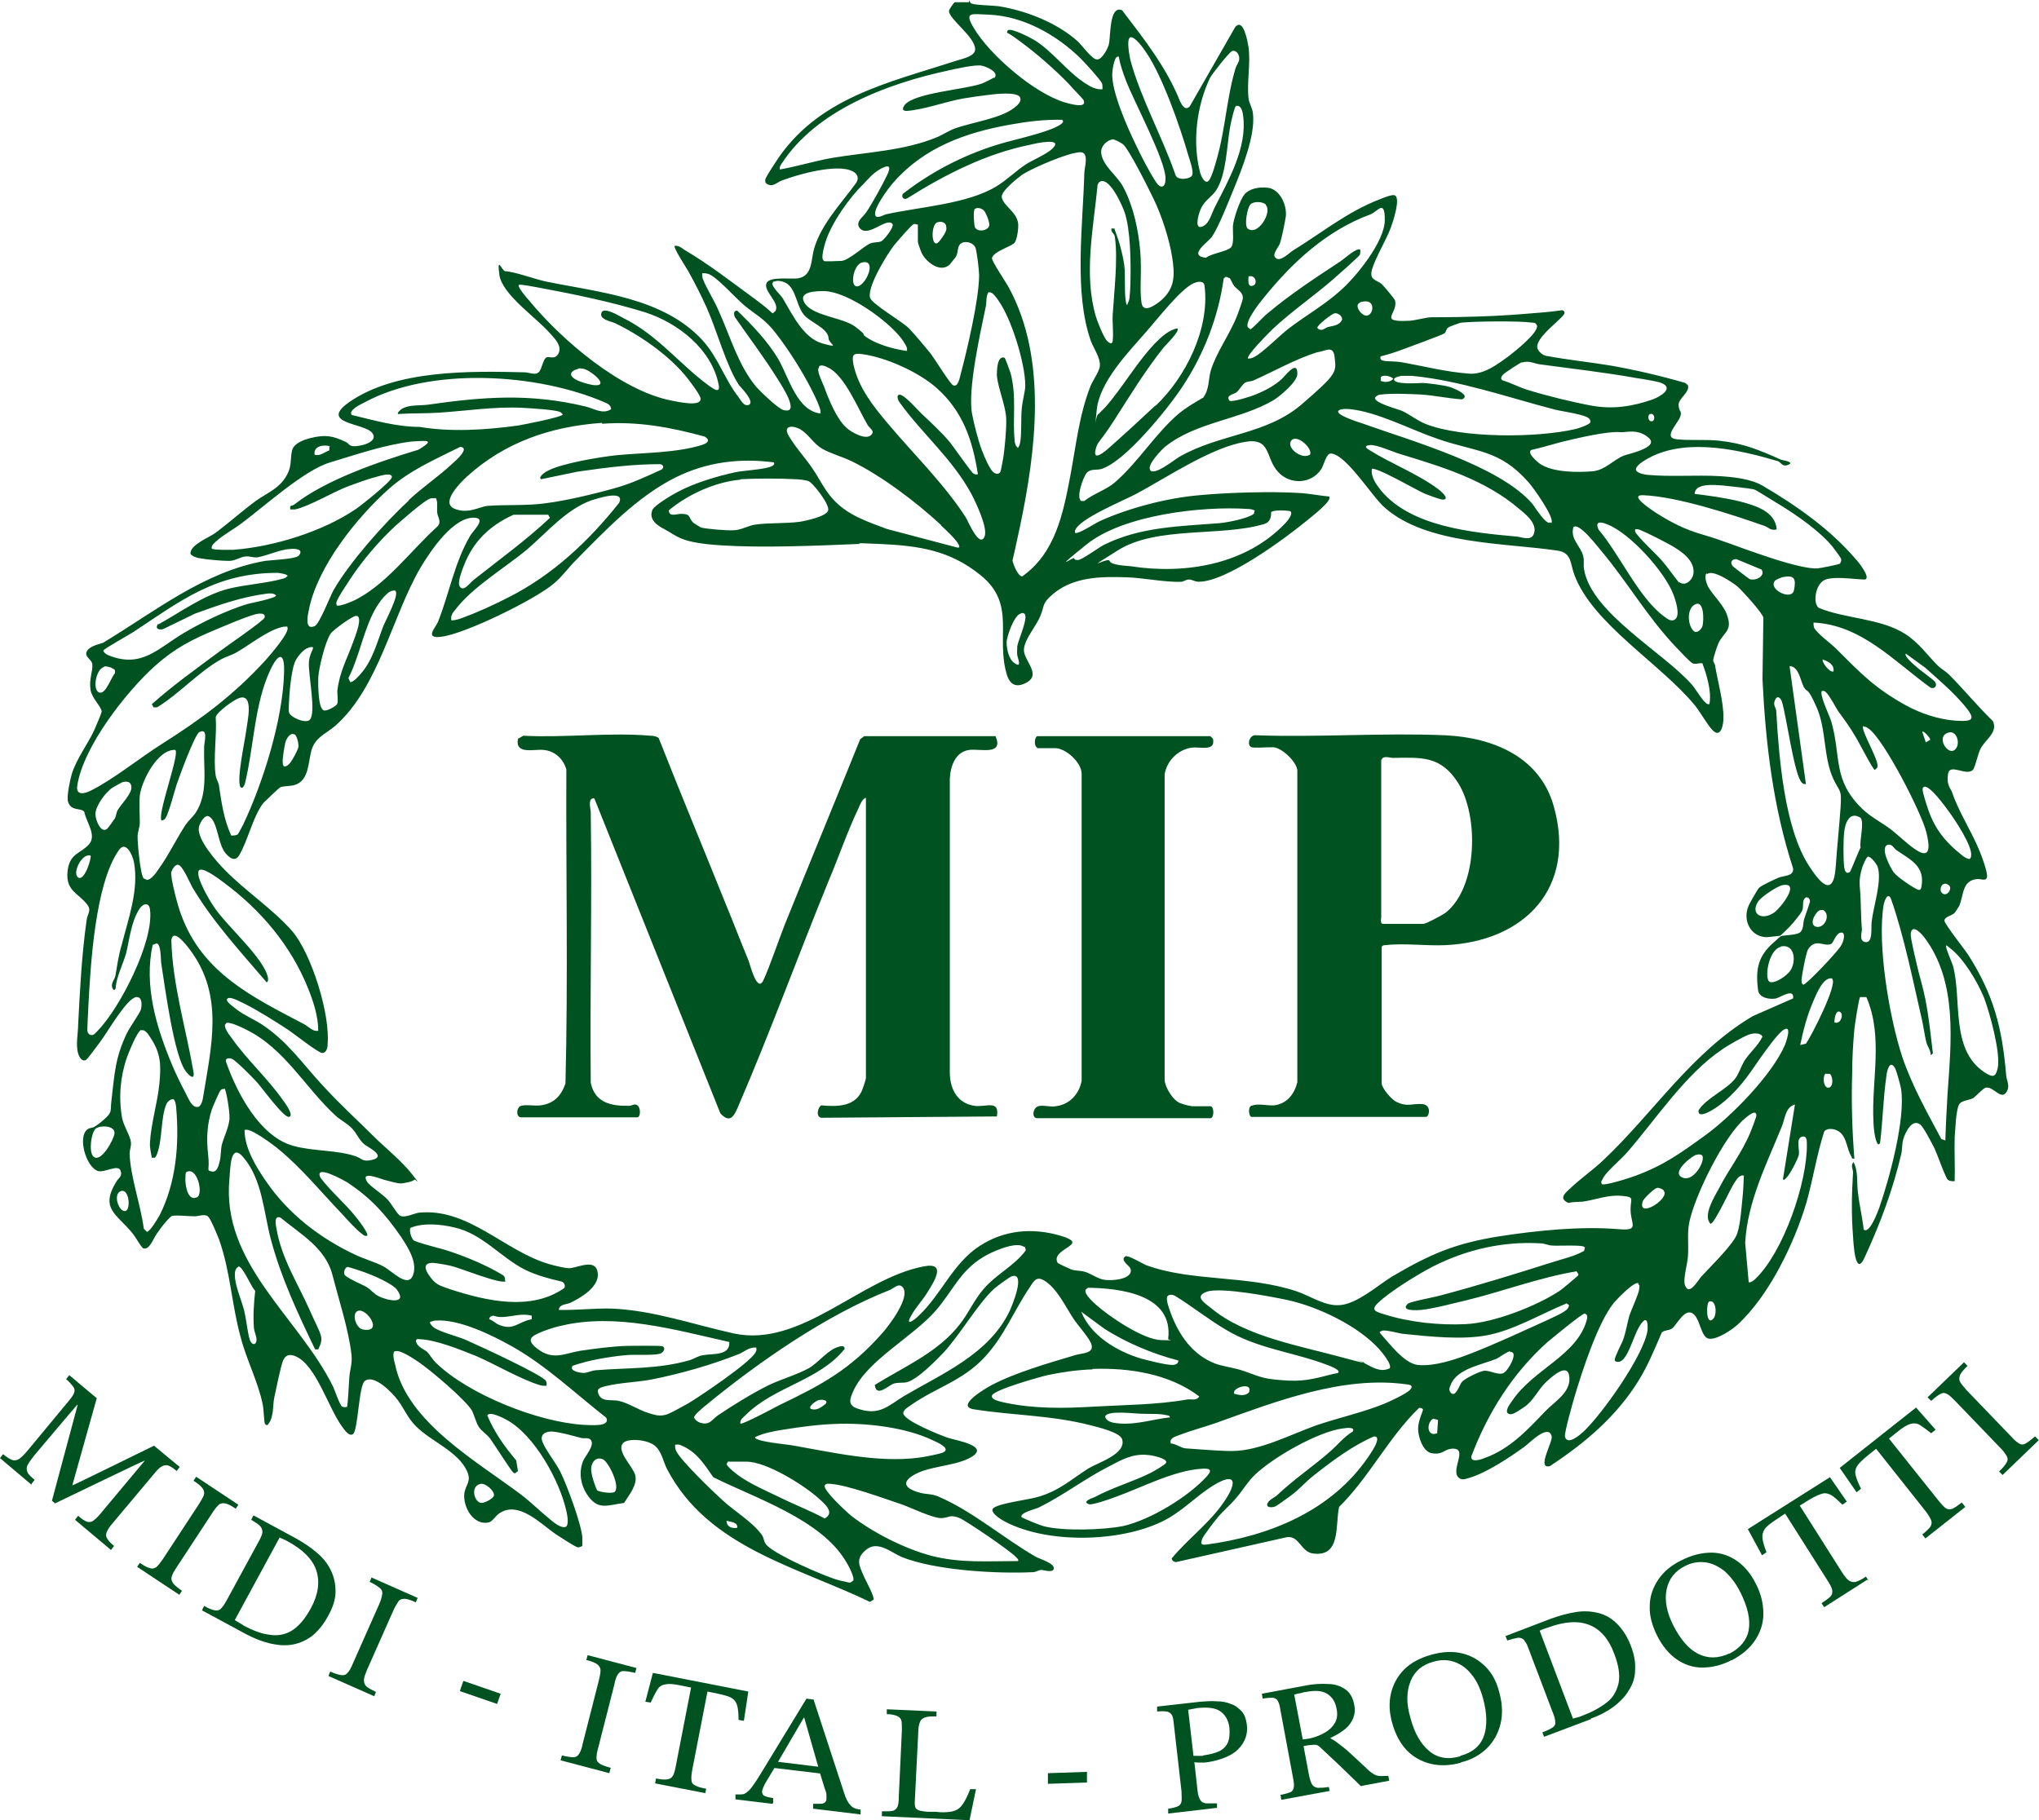 <svg xmlns="http://www.w3.org/2000/svg" id="Calque_1" viewBox="0 0 459.4 410.2"><defs><style>      .st0 {        fill: #005321;      }    </style></defs><g><path class="st0" d="M218.4.1c.1,0,.1.6.5.7,1.1.4,4.5.4,6.1.6,6.2,1,13.1,3.7,17.8,7.9,1,.9,3.3,4.2,4.4,4.1,1.1,0,2.3-2.3,2.6-3.3.5-1.6,0-9,3-7.8,4.9,6.4,10.1,13,13.1,20.6.4.8,1.2,2.2,2.2,1l10.2-17.8c1.9-2.2,2.8,3.4,3,4.5.5,3.8-.4,7.8,0,11.5.1,1.2.9,2.2,1,3.5.6,4.9-2.6,12.8-4.5,17.4-1.1,2.7-3.2,8-4.7,10.3-.9,1.3-5.6,4.3-1.4,4.8,1.2-1,4.8-1.4,5.7-2.4.7-.9.3-3.6.4-4.9s1.5-5.7,2.6-7,3.2-1.7,5.2-1.5c2.8.3,4.4,4,4.1,6.5-.2,1.3-.9,4.8-1.3,6-.3.9-1.8,2.4-1.1,3.2,1,1.3,3.1-1,4.1-1.6,6.5-4,12.2-8.7,19.5-11.5.7-.3,2.7-1.1,3.3-.9,1.5.5-.4,6.1-.8,7.2-1.1,3-3.5,6.8-4.3,9.6-.6,2.3.9,2.2,2.2,3.2.4.4,2.9,3.3,3,3.7.8,2.9-3.9,4.9,2.9,4.6,1.6,0,3.9-.8,5.4-.8,7.1,0,14.3-.2,21.4-.8,2.7-.2,5.3-.4,8-.8.3.1.5.3.5.6,0,1.1-6.8,5.5-6.1,8,.2.7,1.2,1.6,2,1.7,4.8.9,9.8,1.4,14.6,2.2,5.6,1,11.2,2.3,16.7,3.9l.6.5c.5,1.6-2.2,3-2.1,4.5s.6,1.2.5,2.1c-.2,1.8-4.4,5.2-.9,5.6,2.9.3,6.2,0,9.4.3,5.7.6,9.1,2.1,14.1,4.3.2.1,3.1.5,1.7,1.1-1.5.7-1.7-.6-2.5-.8-8.5-2.5-19.8-5.1-28.2-1.1-1,.5-4,2-3.7,3.2.5.7,1.7.9,2.5,1,5.1.5,11.1,0,16.3.3,3.2.2,7.1.6,9.8,2.2,7.5,4.4,15.2,9.8,20.9,16.5.5.5,3.5,4.2,2.1,4.6-2.2,0-7.4-.9-9.3.2s-2.5,5.2-1.1,6.2c6.1,2.5,13.9,2.3,19.5,5.9,3.2,2.1,4.8,4.6,7.3,7.1.7.7,1.8,1.3,2.5,2,3.4,3.4,6.4,7.1,9.9,10.5,1.2,2.5-1.6,4.1-2.7,6.1-.7,1.2-1.2,4.2-1.8,4.9-1.5,1.5-5.2-1.6-5.6.9s.6,3.3.9,4.1c1.5,4.5,4.5,9,6.3,13.5.5,1.2,1.6,4.3,1.6,5.4,0,1.4-1.5.6-2.2.7-3.5.3-3,3.6-4.1,6.1-.2.3-.9,1.5-1.2,1.7-.5.4-2.2.8-2.1,1.6,0,.7,4.5,6.4,5.3,7.6,5.8,9.1,7.7,16.5,8.6,27.2.1,1.3,1,2.5,0,3.9-1.2,1.7-2.8-1.3-4.5-1.1-.6,0-2.2,1.9-3,2.4-1,.5-2.6.5-3.1,1.4-.4.6-.6,2.5-.7,3.3-.1,1.2-.2,2.8-.3,4-.1,3.3.1,6.7,0,10-.7,0-1.3,0-1.7-.5-1.1-2.2-1.8-4.5-2.8-6.8-.5-1-2.6-5.1-3.3-5.5-1.9-1.4-3.4,2-3.8,3.4-.3,1.1-.2,2.1-.4,3.1-1.9,8.2-4.8,15.9-8.3,23.5-2.1,4.6-2.5-3.1-2.6-4.8-.4-4.8-.3-9.6,0-14.4,0-.7-.6-1.6.1-2.3,1.1,1.9.7,4.6,1,6.8.3,2.8,1,5.6,1.3,8.4,1.3,1.1,3.2-4.1,3.5-4.9,2.3-6.6,6-20.2,4.9-26.9-.1-.7-1.1-4.3-1.4-4.7-1.2-1.9-1.8.9-1.9,2-.7,4.9-.8,10-1.4,14.9-.1.3-.3.6-.6.2-.6-.9-.9-3.7-.9-4.9-.5-9.3,2.3-19.1-1.6-28.1h-1.4c-.3.2-1.2,6.3-1.3,7.2-.3,3.3-.5,6.8-.5,10.1-.2,6.4,0,12.8.5,19.1-.7.1-.5-.2-.7-.5-1-1.7-1-4-2.4-5.3-.9-.9-2.9-1.3-3.7-.3-1.7,5.3-2.5,10.7-4,16-2.7,9.1-8.4,21-15.5,27.5-1.3,1.2-4.6,3.4-6.4,3.2-2-.2-2-4.9-3.9-5.8-1.8-.9-3.5,2.8-4.5,3.5-.7.5-1.7.3-2.3.9-1.6,3.7-3.1,7.4-5.2,10.8-5,8.1-12.1,14.1-20,19.3-3.1.8.7-5.5.4-6.7-.7-3-5.1,1.6-6.1,2.3-3.3,2.4-8.4,5.8-12.3,7-.7.2-1.6.6-2.3.2-2.6-1.6,2.4-7.2-2-6.7-1.6.2-1.9,1.4-4.3,1-2-.3-3.1-3.7-3.1-5.5s1.1-4,1.1-4.3-.6-.5-.9-.4c-6.9,6.7-11.2,15.6-18,22.3-.9,4,.5,11.3-5.8,10.5-2.8-.3-3.1-4-5.9-3.7l-24.9,5.6c-.5.1-1.1-.3-1.1-.8,3.6-4.4,8.6-8,11.8-12.8,2.8-4,3-7-2.5-3.6-3.9,2.4-7.1,6-11.5,8.1-9.7,4.7-25.9,5-35.4,0-.6-.3-3.8-2.2-2.5-3.1,1.5-1.1,7.8-1.8,10.1-2.5,4.7-1.4,7.2-3.8,11.1-6.3,2.2-1.4,8.8-3.3,7.7-6.7-.5-1.5-5.5-2.7-7.1-3.1-8.9-2.3-17.5-2.2-26.3-3.6-4.3-.7,2.8-4.8,3.9-5.4,5.5-2.9,12.9-5,18.9-6.8,1.5-.5,4.6-.3,3.6-2.7-.5-1.3-3.1-4.2-4-5.6-1.7-2.6-3.7-6.8-6.5-8.5-1.8-1.1-2.4.1-3.3,1.5-3.6,5.3-5.7,11-10.3,15.9-4.9,5.2-10.8,6.7-16.4,10.6-.7.5-1.8,1.1-1.8,1.9.2,1.7,8.3,4.9,10,5.5,1.7.6,10.4,1.9,4.7,4.7-3.7,1.8-9.1,1.7-12.5,3.8s-.4,3.4,1.6,3.9c1.4.4,2.7.2,4.2.9,7.5,3.2,14.7,9.4,21.8,13.5.8.5,4.5,1.5,4.1,2.8-.3.9-2.3.2-2.8.2-.6,0-1.2.5-1.9.5-8.1.4-22-.4-29.5-3.4-2.4-1-5.4-3.8-8-1.7-2.6,2.1-1.6,3.6-.5,6.2.4.9,2.4,4.5,2.1,5.1l-.8.5c-16.6-8-36.5-12.3-45.7-29.9-.9-1.7-1.2-4.1-2.9-5.4s-6.1-1.7-7.1-.4c-1.4,1.8,2.3,5.2,2.8,7.1.6,2.2-1.4,4.5-2.5,6.3-3.9.5-5.9,1.8-8.4-2-1.4-2.2-1.8-4.8-.9-7.3.5-1.3,2.8-3.7,1.8-4.9-.5-.6-1.3-.3-2-.4-1.9-.5-5-1.4-6.8-1.5-1.5,0-2.7.7-2.1,2.3.7,1.9,3.1,4.8,4.1,6.9,1.4,2.8,4.7,11.7,4.9,14.7,0,.6,0,1.2,0,1.8,0,.2-.7.4-1,.4-.5,0-4.1-2.4-4.9-2.9-3.4-2.3-8.5-7.8-12.9-4.7-.7.5-1.5,1.8-2.3,2-3.5.7-5.8-3.5-5.5-6.5.3-2.1,1.7-2.7.6-5.1-2-4.4-8.1-6.7-11.4-10-1.9-1.8-2.7-4-4.2-6-1.2-1.6-5.3-5.9-7.4-4.3-1.4,1-1.5,11.2-2.7,12-.9.6-2-1.1-2.5-1.8-3-4.1-5.8-13.7-10.3-15.7-2.9-1.3-3.1,1.4-3.7,3.7-.4,1.6-.8,3.8-1.2,5.5s0,4.3-1.4,6.1c-.2.3-.5.1-.7-.1s-.3-3.5-.5-4.3c-1-5.1-3.7-10.2-5-15.3-2-7.2-2.3-14.9-4.9-22.1-.4-1-1.7-4.2-2.3-4.9-.7-.9-2.2-.2-3.1-.2-1.8,0-3.5-.3-5.2-.1-1.3,1.1-2.3,2.5-3.3,3.9s-1.7,3.9-3.2,3.4c-.9-1-1.5-2.3-2.3-3.3-3.5-4.4-7.5-5.5-3.7-11.7.5-.9,1.5-1.2.9-2.6-.6-1.3-3.6.6-5,.2-2.7-.8-4.7-7.7-2.4-9.4.5-.4,1.2-.3,1.6-.6.4-.2,1.7-1.2,2-1.5,2.1-1.8,1.5-1.9,1.8-4.4.7-5.9.8-9.6,3.5-15.2.7-1.4,2.7-4.2,3.1-5.2.3-1,.4-3-1-2.9-2.1.2-6.5,7.9-8,9.9s-3,4.1-3.4,4.3c-.9.4-1.5-.8-1.7-1.5-.6-2,0-4.5,0-6.5.4-7.8.8-15.7,1.9-23.5.2-1.6,1.2-2.2.1-3.6-1.9-2.5-4.8-3-4.4-7.3.4-4.3,2.9-4,4.9-6.3,1.7-2-.7-5-1.1-7.2-.7-1.1-3,0-3.7-2.4-.3-1.2.5-5,.9-6.3,1.1-3.4,3.5-6.5,5-9.7.3-.7,1.6-3.7,1.7-4.2,0-1.1-2.2-3-2.5-4.9-.4-2.4.5-4.1.4-5.7,0-1.2-2-1.8-1.2-3.1s3.2-1.6,3.7-1.9c11.6-7,22.7-16,36.4-18.4,1.4-.2,7-.4,7.6-1.2,1.2-1.4-.7-1.6-1.8-1.5-2.4.1-5.2,1.5-7.5,1.9-1,.1-1.8-.3-2.6-.2-1.1,0-2.4,1-3.8,1-1.6,0-5.1-.3-6.6-.6-.5,0-2.1-.6-2.1-1.1,0-2,4.3-3.6,5.6-4.6,3.1-2.3,6-4.9,9.1-7.2,2.8-2,5.7-2.9,7.3-6.4.8-1.7.5-3.4.9-5s2.6-2.4,4.2-2.8c3.3-.8,5-.5,7.9.9.5.2.7.7,1.3.9,1.5.3,6.4-.8,4.6-3s-12.1-2-5.1-6.9c10.5-7.3,27.2-7,39.5-6.7,1.1,0,2.6.9,3.4-.3.4-.6.8-2.4,1.3-2.9.7-.7,2,.6,2.9-1,.9-1.7-.8-3.4-1.9-4.6-3-3.5-10.8-8.7-11.4-13.2s.6-.8,1.3-.8c2.4.2,6.4,1.7,9,2.3,12.1,2.5,26.5,3.6,35.4,13.2,3.6,3.9,5,8.8,8.2,12.9.6.8,1.2,2.2,2.4,1.7,1.2-.8-1.8-3.8-2.3-4.4-2.9-4.4-5-12.4-7.3-17.5-1.2-2.7-2.8-5.8-4.2-8.3-.4-.7-3.4-5.3-3-5.6.9-.1,1.5.4,2.2.9,5.6,3.3,10.7,7.3,15.9,11.1s3.4,3.5,4.6,2.7c1.1-1.9-2.8-4.5-2-6.3.7-1.6,5.6-.8,7.2-1.1,3.2-.6,2.8-4.2,3.5-6.6,1.6-5.6,6.1-10.2,9.5-14.9.7-1.1.3-2-.8-2.6-3.5-1.8-12.4.7-16,2.1-1.1.4-2.1,1.7-3.5.6-.2-.2-.2-.5-.2-.8,0-.4,1.9-3.3,2.3-3.9,9.4-14.6,25.3-17.9,40.7-22.9,1.5-.5,4.3-1,4.3-2.6,0-2.8-5.8-6.7-5.9-8.6,0-.4,1.1-1.9,1.3-2,.3,0,3.1,0,3.2,0ZM248.4,20.1c0-.5,0-.9-.1-1.3-.4-.9-3.9-4.7-4.8-5.6-5.5-5.4-13-9.6-20.8-9.9-3.7-.1-5.6-.8-3.3,3,3.6,6.1,13.7,14.8,20.6,16.8,1.1.3,5.1,1.5,4.1-.6-.1-.2-2.9-3.1-3.3-3.6-3.3-3.4-7.2-6.8-11-9.6s-2.6-1.5-2.8-1.8c-.2-.3-.1-.4.1-.7.8-.5,4.9,1.6,5.9,2.2,4.1,2.5,7.4,7.1,11.4,9.7,1.2.8,2.6,1.6,4.1,1.4ZM254.7,8.4c-1,.3-.2,4.3,0,5.2,2.3,8.5,7.2,17.3,10.1,25.7.3,1.5,3.4,1.1,3.8.2s-.6-3.6-.9-4.6c-1.8-6.3-5.8-17.7-9.4-23-.6-.9-2.6-3.8-3.7-3.5ZM277.5,11.6c-.5.1-4.6,5.3-4.9,6-3,6.3-4,14.5-2.2,21.3.2.8,1.2,3,2.1,1.6.7-1.1,1.4-3.8,1.8-5.2,1.8-6.5,2.1-13.4,4.1-20,.2-.6.7-1.2.8-1.9.1-1-.6-2.2-1.6-1.9ZM252.2,12.9c-1.1-1-1.6,3.1-1.6,3.6-.2,4.1,3.4,12.2,5.3,16.1,1.1,2.4,3.2,6.4,4.6,8.5,1.1,1.6,2.1,1.1,2.1-.8.1-4-7.1-17.4-8.9-22.1-.6-1.6-1.3-3.5-1.6-5.3ZM224,17.6c1.3-1.3-1.8-2.6-2.8-2.8-1.4-.3-5.9.7-7.6,1.1-13.5,2.9-29.7,8.9-37.5,21-.3.4-.5.8-.4,1.3,3.9-.7,7.8-1.9,11.7-2.6,7.7-1.3,16.2-1.6,23.5-4.6,1.3-.5,2.8-1.5,4.1-2,3.8-1.4,10.5-2.3,13.5-4.7.7-.5,1.8-1.5,1.3-2.4-.7-1.3-5.8-.7-7.2-.5-1.7.2-3.9.5-5.6.8-4,.7-8.7,2.5-12.7,2.8-1.1,0-1-.6-.5-1.3,2.1-2.8,13.7-3.5,17.5-4.9.3-.1,2.5-1.2,2.6-1.3ZM278.5,23.9c-.4.1-1.3,4.3-1.4,5-.7,4.1-.8,10.5-3.1,14-1,1.5-2.7,2.3-3.5,4.3-.5,1.1-1.6,5,.7,3.7,1.4-.8,1.8-2.9,2.5-4.2,3.1-6.1,7.3-13.4,6.4-20.5-.1-.9-.4-2.7-1.7-2.3ZM239.3,27c-4-.1-7.9.4-11.8,1.1-10,1.8-19.2,5.1-26.1,12.9-1.1,1.2-4.7,6-4.2,7.5.3.9,1.7,0,2.4-.2,7.7-1.7,18.3-2.3,24.9-6.3,2.3-1.4,4.4-3.5,6.7-5,1.6-1,4.7-2.3,5.9-3.5,2.7-2.6-3.8-1.2-4.9-.9-10,2-19.2,6.7-27.8,12.1-.7.4-1.4-.2-1-1,6.3-4.9,13.4-8.6,21-11,4.2-1.3,8.6-2.1,12.7-3.7.4-.2,3-1.2,2.3-1.9ZM250.7,31.4c-1.3.2-2.7,1.5-2.6,3,.3,3.1,3.7,5.1,5.1,8,2.2,4.2,3.3,9.5,3.7,14.2s-.2,8.5.3,11.7c.4,2.5,3.3.3,4.4-.6,3.2-2.8,3.1-5.8,2.5-9.7s-2.3-9.3-4.2-13.2c-1-2.1-5.6-11.3-6.9-12.3-.4-.3-1.8-1.1-2.3-1.1ZM243.5,34.3c-2.7,0-10.7,3.5-13.1,5-1.1.8-4.9,3.8-4.7,5.1.3,2,3.4,3.3,3.7,6,.1.9-.2,3.5-.8,4.3-.6.8-4.9,2-5.1,3.5,0,.8,3.3,5.6,3.9,6.8,8.6,16,6,36.6,2.4,53.7s-1.8,5.6-1.8,6.8,1.3,4.4,2.3,4.4c7.4-5.2,9.2-14,10.8-22.4,1.3-6.8,2-13.9,4.6-20.5.5-1.2,1.9-3.2,2.1-4.4.2-1.9-1.3-3.9-2-5.7-3.9-10.9-1.8-26.2-1.5-37.8,0-1.3,1.2-4.8-.9-4.8ZM185.5,58.8c.6.2,3.1,0,4,0,1.6,0,5.1-3.3,6.5-3.9.9-.4,1.8-.2,2.5-.5.6-.2,3-3.2,2.6-3.9-1.3-1.7-5.5,3.2-7.4.9-1.1-1.4.8-2.5,1.5-3.6,1.4-2.1,3.6-6.1,4.7-8.4.7-1.5.8-2.5-1.2-1.5s-3.3,2.7-4,3.4c-3.3,3.2-7.3,8.8-8.7,13.2-.2.7-1.2,3.9-.4,4.2ZM251.1,51.6c1,2.6,1.8,5.4,2.2,8.1.3,2.3,0,5.6.3,7.8s.4.9.7.4.4-4,.4-4.7c.1-4.3,0-11.4-1.3-15.3-.5-1.5-3.6-8.6-5.8-6.8l-.3.5c-.9,9.6-3.2,20.2-.4,29.7.3,1.1,1.8,4.8,2.5,5.5s1.2.8,1.3,0c.2-1.7-.1-4,0-5.9.3-5.1,1.2-12.3.5-17.4-.1-1-.9-1-.8-2h.8ZM285.2,46.1c-.7-.7-2.8-.8-3.5,0s-1.4,4.7-.6,5.4c2.3,1.8,5.6-3.7,4.1-5.3ZM219.6,47.2c-.4.4-.1,3.4,0,3.9.6,1.5,3.5.8,3.3-.6s-1-2.8-1.1-2.9c-.5-.7-1.7-1-2.3-.4ZM281,80.8c.6,0,.9,0,1.5-.3,1.9-.9,5.9-5,7.9-6.5,3.8-2.9,8.2-5.4,11.7-8.6,3.5-3.1,9.9-11,9.9-15.8s-1.5-2-3.2-1.3c-9.8,3.6-17.5,10.7-23.9,18.6-1,1.2-4.3,5.3-3.8,6.8l.6.5c.4,0,3.1-3,3.8-3.5,5.2-4.4,10.9-8.1,16.5-11.8.8-.5,3.8-3.3,4.5-2.6,0,.4,0,.7-.1,1.1-.3.5-5.3,4.9-6.1,5.6-4.4,3.8-9.2,7.1-13.5,11.1-.6.6-6.3,6.2-5.6,6.8ZM211.2,50.1c-1.6.5-1.4,6.6.5,4.2s1.5-2.9,1.5-3.1c0-1.1-1.1-1.4-2-1.1ZM206.7,50.6c-.3,0-.5-.2-.8-.1-.5.1-3.8,4-4.4,4.7-1.7,2.2-6,9.2-5.5,11.8.3,1.5,7.3,5.4,8.9,7.1,1.5,1.6,3.4,3.9,4.8,5.6.9,1.2,4.3,6.7,5,7.1,1.1.6,1.5-1.5,1.7-2.3,1.5-5.6,4.2-17.1,4.2-22.5,0-1.1-.5-5.2-.8-6.1-.4-1.2-2.2-1.7-3.2-1.1s-.6,1.9-1.2,3c0,.1-1.3,1.6-1.4,1.8-2.1,2-5.3-.5-6.3-2.5-.2-.4-.9-2.3-.9-2.6v-3.9ZM194.1,59.2c-2,.6-2.8,6.3-.5,5.2,1.9-.9,3.9-6.2.5-5.2ZM184.8,93.1c.6-.6-2.4-6.2-2.9-7.1-2-3.7-5.3-8.8-8-12-2.1-2.4-3.8-3.2-6.1-5.1s-6.3-6.6-8.3-7.2c-.4-.1-.9-.2-1.3-.1,0,.4,0,.7.1,1.1.8,2.2,2.7,5.1,3.6,7.3,2.6,5.7,4.4,12.3,8.5,17.2,1,1.1,4.8,4.8,6.1,5.2,4.1,1.1-.7-6-1.3-7-3-4.8-6.4-9.3-9.6-13.9-.3-.6-.4-1.5.5-1.5,3.5,3.4,6.8,6.8,9.3,11,2.4,4.2,4.2,11.7,9.6,12.2ZM276.9,62.7c-.2-.2-.5-.3-.8-.3l-.4.4c-1.2,8.6-4.4,16.9-9.2,24.2-3.2,4.9-13,17.1-18.4,18.7-1.1.3-2.3-.1-3.2.8-.9,1-2.5,5.7-1.3,6.4h.7c2-1.6,5.1-2.6,6.9-4.2,5.2-4.5,9.2-11.1,14.4-15.5,1.7-1.4,3.6-2.5,5.5-3.6,1.4-1.9,1.1-4,1.7-6.1,1.2-4,4.3-8.2,5.9-12.3.3-.7,1.2-3.3,1.3-3.8.2-1.5-1.1-2-1.9-2.9-.4-.5-.8-1.6-1.1-1.9ZM281.3,62.3c0,.7-.3,2.4.9,2.1,1.3-.3.7-2.6-.9-2.1ZM174.1,63.7c-.5.8,1.9,2.8,2.3,3.6,2.1,3.5,4.6,8.9,8.9,10.1s1.4,0,1.4-1.1c-.1-2.4-4.3-3.7-5.6-5.4-2.1-2.5-1.6-7.6-6-7.6-.2,0-.8.2-.9.2ZM260.3,91.5c6.8-6.4,12.3-17.4,11.1-27-.1-1.3-1.4-1.1-2.4-.7-2.9,1.2-8.3,8.2-10.6,10.8-4,4.6-10.7,11.4-11.3,17.8s-.3,1,.4.9c.5-.5,1-1,1.5-1.5,3.9-4.4,7.2-10.3,11.4-14.6,1.3-1.3,3-2.9,4.9-3.2.6.6-2.7,3.8-3.2,4.4-4.2,5.3-7.4,10.6-11,16.2s-3.7,4.7-4.2,6.5c-.9,3.2,2.1.6,3-.2,3.3-2.9,7.2-6.5,10.4-9.5ZM116.9,64.2c-.4.4,1.9,3.1,2.3,3.5,7.3,8.9,20.7,20.4,32.2,22.6,1.2.2,7,1.6,6.4-.7-.3-1-2.8-4.3-3.6-5.2-3.9-4.6-10.2-9-15.7-11.6-.9-.4-3.5-.8-3-2.3s4,.7,4.8,1.1c7.9,3.9,12.7,10.4,19.4,15.3,1,.7,2.7,2,2.2-.3-1.6-7.9-9.1-13.8-16.5-16.2-7.3-2.3-16.5-4.2-24.1-5.6-.6-.1-4.1-.8-4.3-.6ZM204.3,78.9c.4-.4-.9-2.2-1.2-2.6-3.2-4.2-12.1-10.5-17.3-10.7-1.7,0-6.2,0-4.5,2.7,1.9,3,8.7,3.2,11.5,5.4s1.3,1.4,2,2c2.5,1.9,6.6,3,9.6,3.4ZM222.9,65.8c-.8.3-.6,2.6-.8,3.3-1.2,5.8-4.1,18.6-3.1,24.1.4,2.2,1.4,6.1,2.2,8.2s1.7,4,2.4,4.8,1.7.8,1.9-.2.5-2.5.6-3.2c.3-2.2.7-6.3.6-8.5-.1-2.8-1.8-6.7-2.1-9.6,0-1,0-4.6,1.7-4.1.2,0,1.2,3,1.4,3.5,1.4,5.4.4,10,.9,15.1,0,.6.2,1.3.7,1.7.3,0,.6-1.2.6-1.5.3-2.1.1-5,.3-7.2s.8-4,.8-5.3c0-5-3.1-15-6-19.1-.4-.6-1.4-2.1-2.1-1.9ZM306.9,68c-.3,0-.6.2-.9.5-.6,1,1.1,2.9,2.1,2.6,1.4-.3,1.9-3.8-1.2-3.1ZM300.7,70.6c-.6.1-4,2.7-3.9,3.3.9,1,1.7,0,2.4-.2,1.1-.3,2.6-.3,3.2-1.7,0-.8-.9-1.5-1.7-1.4ZM311,80.5c0,.5.2.7.7.8,1.1.2,2.7.1,3.9.3,5.1.9,10.1,2.2,15.3,2.6,3.4.3,6.5-2.1,9.1-4,1.3-1,6.6-5.2,6.3-6.8-.2-.6-.6-.7-1.2-.7-2.7-.4-13-.3-15.7,0-.5,0-2.8.9-3.1,1.1-.5.4-.5,1-.8,1.3s-8.3,3.2-9.6,3.7c-1.6.6-3.2,1.1-4.8,1.5ZM259.1,105.9c.9,1.5,5.6-2.4,6.7-3,9.1-5.2,19.5-4.9,27.5-11.8s7.8-7.2,7.4-10.6c-.3-2.9-2.1-1.3-4-1.1-5,1.6-9.5,4.2-14.2,6.3-.6.3-1.3.2-1.9.5s-1.4,1.7-2,2.2-2.5.6-1.6,1.9c.6.4,5-1,5.9-1.4,2-.8,4.3-2,5.9-3.5.6-.5,3.6-4.6,3.5-1.1,0,1.7-3.9,5-5.4,5.9-7.5,4.4-17.4,4.9-24.3,10.4-.9.7-4.1,4.1-3.5,5.2ZM220.3,106.7c-1.2-7.6-3.4-14-9.2-19.2-4-3.6-11.5-7-16.9-7.7-2.1-.3-2.3.3-1.9,2.4,1.1,5.1,4.4,9.3,7.7,13.2,5.7,6.8,12.7,13.6,17.6,21.2.5.8,3,6.9,4.2,4.4.9-1.9-2-7.9-3-9.8-4.4-8-11-13.4-16.1-20.5-.7-.9-.7-2.2.5-1.6s3.7,3.4,4.3,4c2,1.9,4.5,4.2,6.3,6.3,1,1.2,5,7,5.5,7.3s.6.2,1,.2ZM343,81.6c-.5.1-3.6,2.2-4.1,2.6s-1,1.1-.4,1.5c2,.6,3.8,1.6,5.8,2.2,4.2,1.3,9.9,2.7,14.2,3.5,4.9.9,9.3.2,13.9-1.4,1.6-.6,4.9-2.5,1.9-3.7-1-.4-4.3-.9-5.6-1.1-7.2-1.3-14.5-2.1-21.8-3.1-1.4-.2-2.3-.9-4-.4ZM184.6,82.7c-.3.3-.3.7-.2,1,0,.6,1,2.8,1.3,3.5,1,2.8,2.8,7.2,5,9.2,1.1,1,4.4,2.9,5.6,1.6.9-.9-.4-1.5-.8-2.2-2.1-3.5-5.2-11.3-9-13-.6-.3-1.5-.7-2-.2ZM130.2,83.2c-.5,0-1.3.4-1.5.9-.5,1.5,4.1,2.6,5.2,2.7,3.7.3-1-3.5-2.5-3.7s-.8,0-1.2,0ZM311,85.8c1,.4,2.1.4,2.9-.4-.4-.7-2.4-1-2.8-.4v.8ZM315.4,84.8c-.3,0-1.2.3-1.3.6-.3,1.4,5.7.9,6.5.9,1.5.1,4.7.5,6,.9,1,.3,4.9,1.9,2.8,2.8-3.1-.2-6.2-.9-9.3-1.1-2.4-.1-6.6-.3-8.8,0-.6,0-1.1.2-1.5.7-.3,1.2,5.2,2.6,6.1,3,1.7.8,3.3,2.1,5.2,2.9,8.2,3.3,25.2,3.2,33.8,1.2.6-.1,3.2-1,3.4-1.5.1-.3,0-.5-.2-.8-.7-1-6.3-1.7-7.8-2.1-10.4-2.7-21.5-6.6-32.2-7.6-.8,0-1.9,0-2.6,0ZM89.6,93.1c1.3-2.1,4.5-1.6,6.8-1.9,12.6-1.8,23-2.6,35.5.4,1.8.4,3.9,1.9,5.8.6-.1-.9-.7-1.2-1.4-1.5-15.2-6.6-39.3-8.1-54.2,0-.8.4-3.6,1.7-2.9,2.8,5,1.2,10.1,2.7,15.3,2.7,7.1,1.2,14.9.7,22.2-.3,1.2-.2,10-1.9,10.1-2.5-.2-.2-.4-.5-.7-.6-1.4-.5-6.7-.8-8.5-.9-6.3-.3-12.5.7-18.7,1.1-3.1.2-6.2.1-9.2.3ZM349.5,117.9c1-1-4.1-8.1-5.1-9.2-6.6-7.5-11.9-6.8-20.5-9.8-5.9-2-13.6-6.1-19.8-6.7-1.9-.2-4,.3-1.4,1.6,1.2.6,2.9,1.2,4.2,1.6,10.8,3.9,31,9.5,38.4,18.2.4.5,3.2,5,4,4.1ZM371.8,93.3c-.7.2-.5,1.9.5,1.6.7-.2.5-1.9-.5-1.6ZM135.6,95.3c-11.4.8-21.8,4.3-30.4,12.1-1.3,1.2-6,5.8-2.9,7.2s5.9-.5,7.6-.6c4.1-.3,9.1,0,13.1-.6,4.2-.5,11-2.1,15.2-3.3,3.8-1,7.4-2.7,10.9-4.3.6-.5.3-1.1-.4-1.2-6.3,0-12.4.8-18.6,1.7l-8.2,1.7c-.8-.5,1.2-1.8,1.5-1.9,3.2-1.7,11.7-3.1,15.4-3.5,6.2-.6,13.4-.5,19.3-2.3,1.2-.4,2.1-1,.7-1.9-7.6-2.1-15.2-3.5-23.1-2.9ZM212,118.3c-5.5-5.1-13.4-11.1-20.2-14.4-2.1-1-4.7-1.7-6.6-2.8-1.9-1.1-2.9-3.1-4.8-4.3-1.7-1-4.1-1-2.7,1.4,1.5,2.6,3.6,4.8,5.3,7.3,1.6,2.3,2.7,4.8,4.6,6.9,3.3,3.7,7.7,5.1,12.2,6.8l15.9,4.2c.4,0,.5,0,.4-.4-.3-1.1-3.1-3.7-4.1-4.6ZM345,101.4c-1,.7,1.2,2.5,1.8,3,2.8,2.1,8.7,2.1,12.1,1.8,2.8-.3,4.5-2.5,6.9-3.5.9-.4,8.1-1.8,5.7-4s-5.3-1.2-6.2-1.3c-3.3-.3-10.1,1.4-13.5,2.2-2.3.6-4.5,1.3-6.8,1.8ZM295.2,102.4c.5-1.6-3.4-4.9-4.4-2.9-.8,1.7,2.8,4.2,4.4,2.9ZM96.3,99.5c-.2-.3-3.1,0-3.6,0-6.3.8-12.3,2.9-18.3,4.7-5.8,1.7-14.7,9.8-19.8,13.6-1.8,1.4-4.1,2.6-5.8,4.1-.5.5-1.2.9-1.1,1.7.2.4,4.2.3,4.9.3,9.1-.7,20.1-4.1,27.6-9.2,1.3-.9,8-6.2,8.1-7.2-.1-1.1-2.5-.3-3.3-.1-2,.5-4.7,1.5-6.6,2.2-3.4,1.3-8.7,4.5-11.9,5.2-.4,0-.8,0-1.1,0-.2-1.1.4-.7.9-1.1,7.1-5.6,19.2-9.7,27.8-12.3.2,0,2.6-1.5,2.3-1.8ZM384.5,129.2c-.6.6,0,2.4.4,3.1,1,1.8,3.3,3.9,4.1,6,1.5,3.8-.5,4-1.8,6.6-.3.6-1.2,3.4-1.2,3.9s.4.8.4,1.1c.6,3.6,2,8.5,1.9,12,0,1.5-.6,4.5-2.4,2.7-1.2-1.2-2.8-4.1-4-5.6-7.8-9.5-23.1-18.4-27.2-29.5-.9-2.3-.5-4.9-3.7-5.4-11.9-1.8-29.5-1.3-39-9.7-2.9-2.5-8.6-11.9-12.1-12.2-1.1-.1-1.6,2.6-2.2,3.5-2.2,3.4-7,3.6-9.7.7-3-3.2-1.5-7.9-7.6-6.8-7.6,1.3-17.5,8-24.4,11.7-2.6,1.4-13.4,5.8-13.8,8.4,0,.4,0,.5.4.4,1.2-.2,4.1-2.2,5.5-2.8,6.5-2.9,15-5.1,22.1-5.7,6.3-.6,16.2-.9,22.5-.5,2.2.1,4.6.6,6.8.8.7,1-4.1,4.6-4.9,5.3-5,4.1-18.3,14-24.6,13.9-.8,0-1.4-.5-2.1-.5-.6,0-1.2.4-1.6.5-3.6.2-8.7-.9-12.5-1-5.9-.2-12.1-.1-16.7,3.9-2.4,2.1-1.7,2.4-2.7,4.8-.9,2.3-3.5,5.1-3.7,7.5-.2,2.4,3.9,5.5.8,7.4-2.2,1.3-3.8.9-4.6-1.5-2.7-8.7,2.2-16-6-22.6-6.9-5.6-13.9-6.6-22.4-7s-3.1,0-5.3,0c-9.5.4-21.4.9-30.7.3s-9.7-2-12.9-3.7c-1.6-.8-3.5-2.2-2.6-4.3.4-1,4.6-3.5,5.8-4.1,3.8-2,8.8-3.5,13-4.4,1.9-.4,6.9-.6,8.2-1.4.3-.2.5-.3.4-.8-7.8-1-15.1-.1-22.2,3.4-8.6,4.3-15.8,11.9-22.5,18.7-1.6,1.6-3.1,3.7-4.9,5.2-4.2,3.6-20.1,11.4-25.4,12-3.9.5-1.2-2.1-.7-3.4,2.5-6.3,3.7-13.3,7.2-19.3.6-1.1,3.6-3.8,1.3-4.1-4.9-.6-10.3,7.6-12.5,11.3-6.4,11-9.4,27-19.2,35.6-2.1,1.8-4.4,2.5-5.3,5.4-.8,2.7-.5,6.9-3.8,7.9-.9.3-2.4.2-3.2.5-.3.1-3.5,3.2-3.9,3.6-2.4,3.2-3.4,8.4-5.5,11.9-.9,1.2-1.8.6-2.7-.3-2.1-2-1.9-7.4-4-8.6-1-.6-2.2,1.7-2.3,2.5-.4,2.7,4,7.7,5.9,9.6,4.6,4.7,10.8,8.8,15.1,13.7,4.4,5.1,8.7,19,8,25.7,0,.7-.3,1.8-1.2,1.8s-6.4-4.4-7.8-5.3c-2.9-1.9-6.4-4.1-9.5-5.7-.9-.4-3.3-1.8-4-1.3-.8.6,1.5,2,1.9,2.4,1.8,1.4,3.8,2.2,5.7,3.4,5.9,3.9,9,8.6,13.6,13.6s7.6,7.6,11.4,11.4c2.8,2.8,6.6,5.8,9,8.9s.7.8.4,1.2-2.5.8-3,.8c-1,0-2.7-.6-3.7-.8-.8-.2-5.5-2.2-3.9.4.5.9,3.6,2.9,4.6,4s2.3,3.5,2.9,3.7c1,.5,3-.5,4.1-.7,11.2-1.2,19.4,8.7,29.5,11.6,1,.3,3.5.9,4.4.9,1.9,0,6.4-2.6,6.5,1.5,0,2.9-3.9,5.2-6.2,6.3-.9.4-2.5.3-2.6,1.6,4,.1,7.9-.4,11.9-.3,9.5.4,18.4,3.6,27.5,5.6,15.2,3.3,28.5-12.4,42.8-15.1,5.5-1.1,2.1,3.8.7,6.1-1.1,1.7-2.6,3.3-3.5,5-1.5,2.6.7,1,1.7,0,5.1-4.8,7.7-11.8,13.7-15.7,5.5-3.6,11.9-4.2,18.3-2.3.6.2,2.8.8,2.6,1.6-.2,1-4.6,2.3-3.3,4.5,0,.1,2.8,1.4,3.1,1.5.9.3,1.9.2,3,.5s2.7,1.4,3.9,1.7c1.7.5,7.2.1,6.4-2.4-.2-.7-2.5-1.9-1.1-2.8.7-.2,3.7,1.6,4.6,2,10.3,3.8,22.8,2.2,33.9,5.9,3.3,1.1,6.5,3.5,10,3.1,3.8-.4,8.3-4.4,11.5-6.4,8.7-5.1,14.2-7.5,24.3-9.1,8.4-1.3,18.4-2.3,26.7-1.6,4.7.4,3-.9,2.8-3.9s1.2-3.3-2-3.6c-3.1-.3-5.9.9-8.8,1.3-1,.1-2.1,0-3.2.3-2.3-1-.8-2.2.4-3.3,2.3-2.2,5.2-4.2,7.5-6.4,11.3-10.7,19.9-24.3,33.6-32.4l9.1-4c.3-2.4-2.8-.3-3.8,0-1.5.3-3.9-.1-4.1-1.9-.6-4.7,0-7.6,3.5-10.7.3-.2,1.5-1.4,1.6-1.4.6-.3,3.8-.2,4.5-1,.7-.8.5-1.9.8-2.9s1.3-3.6,1.3-4c0-.7-.8-1.3-1.3-.5s0,1.9-.6,2.9c-.2.4-1.8,2.4-2.2,2.8-.3.4-2.5,2.6-2.7,2.6s-2.6.3-2.9.3c-3.6,0-5.5-3.7-4.2-6.9.2-.6,2.1-3.9,2.4-4.2.6-.6,3.5-1.9,4.4-2.3,1.2-.5,3.5-.3,3.3-2.1-4.5-13.8-6.2-28.1-6.9-42.6l.2-13.9c-.2-1.1-4.8-6.1-5.8-7-1.1-.9-5.6-4-6.9-2.8ZM74.4,100.6c-1.4-.5-3.9-.1-3.5,1.9,1.4.3,2.1-.6,3.3-1v-.8ZM309.1,105.6c-.3,1.9,1,3.6,2.1,5,6.8,8.1,20.4,9.4,30.3,10.3,1,0,3.3,1.1,4-.4,1.1-2.3-1.6-4.5-3.2-5.8-7.7-6.6-17.4-9.5-26.9-12.4-1.4-.4-5.2-2.1-6.6-2s-1.3.5-.3,1.1c4.9,3.1,10.8,5.3,15.5,8.8.4.3,2.9,2.3,1.1,2.4-.6,0-3.5-1.1-4.2-1.4-1.5-.6-11.2-6.3-12-5.5ZM92.1,112.7c3.1-2.9,6.7-5.3,9.8-8.2.8-.7,4.1-3.6,1.8-3.8-5.6,2.8-11.2,5.2-16,9.4-7.3,6.5-16.2,17.6-18.1,27.3-.3,1.4-1,4.7,1.3,3.7,1.1-.5,3.4-6.6,4.3-8.2,3.8-6.5,11.4-15,16.9-20.1ZM166.8,108.1c-5.6.5-11.8,3.3-16.1,6.9,0,1.6,1.8.8,2.7.8,2.4,0,1.6.8,2.8,2,.3.2,1.5,1,1.8,1.1,1.2.3,5.8.7,7.2.6,1.8,0,3.4-1.1,5.1-1.3,3.1-.4,6.7-.2,9.8-.6,1.3-.2,6.2-1.2,6.5-2.6s-3.5-6.3-4.5-6.6c-.6-.2-2.1-.4-2.8-.4-3.5-.2-9-.2-12.5,0ZM414.6,126.9c.2-.2.3-.7.2-1s-1.6-2.3-2-2.8c-2.8-3.4-8.1-7.1-11.9-9.4s-5.1-3.2-5.7-3.4-6-.8-7.1-.9c-1.8-.1-6.2-.6-6.3,1.9,3.3.4,6.9.9,10.2,1.7,3.4.9,8,2.2,8.3,6.3-1.3.4-1.9-.5-2.8-.8-7.4-2.6-19.6-6.6-27.3-6.9-3.4-.1,2.1,3.4,2.8,3.9,3.6,2.3,6.8,3.9,10.7,5s8.3,2.9,12.5,4.3c3.2,1.1,10,3.4,13.2,3.3.5,0,5-.9,5.2-1.1ZM101.7,139.8c1.1,0,2.1-.4,3.1-.8,3-1.1,6.9-2.9,9.8-4.4,9.9-5,18.1-12.7,24.9-21.3,1.4-3.1-5.1-.9-6.4-.5-5.6,2.1-9.8,7.1-14.2,10.9-5.1,4.3-12.4,8.5-16.4,13.8-.6.7-1,1.3-.8,2.3ZM98.2,112.3c-.2-.1-.8,0-1.1,0-1.4.3-6.6,5-8,6.2-3.8,3.5-7.6,8-10.4,12.3s-3.3,5.1-2.7,5.7c1,0,2.4-.6,3.4-1,7.4-3.4,13.1-11.4,19.1-16.8,1.1-1.1.1-2.1,0-3.2-.1-1.1.2-2.3-.3-3.3ZM282.6,115c-.5-.2-.9-.3-1.4-.3-10.3-.7-28.1,1.3-36.4,8s-2.9,2.7-2.8,3.1.5.4.9.4c.8,0,4.5-2.7,5.8-3.4,8.2-4.1,17.2-4.2,26.1-4.9,1.9-.2,6.2-1,7.7-2.1l.2-.8ZM286.4,115.3c0,1.3-.2,2.4-1.6,2.8-9.7,2.9-24.1.4-32.9,5.9s-2.2,1.4-1.9,2.4,3.9,1.1,4.7,1.2c12.2,1.9,26-.3,34.9-9.7.4-.4,1.9-2.2,1.1-2.7-.7-.2-4-.3-4.2.2ZM115.7,116c-5.3,2.4-9.1,6-11.2,11.5-.4,1-1.4,3.6-1,4.5.8,1.7,2.4-.7,3.2-1.3,5.8-4.6,11.9-9,17.2-14l-.4-.7h-7.8ZM377.5,139.5c1.1-1,0-4.3-.5-5.6-1.9-5-9.7-13.7-14.8-15.7-1.4-.6-3-.9-2,1.2,4.7,5.5,9,15.3,14.7,19.5.7.5,1.7,1.4,2.6.6ZM383.6,149.5c-.7-.2-1.5.3-2.2,0s-3.3-3.2-4.1-4c-6.2-6.6-10.7-14.4-16.4-21.2-.8-.9-5.1-6.7-6.4-5.5-.8,2.7,1.7,4.3,2.2,6.5.3,1.1,0,2,.2,3,1.6,9.8,17.9,18.7,24.3,26,.9,1,2.6,4.1,3.6,4.4.5,0,.3,0,.4-.4.4-2.6-.7-6.3-1.6-8.7ZM378.4,131.2c1.3,1,2.8-.4,3.1-1.7.6-3.1-2.7-5.3-5-6.6-1.8-1-4.9-2.6-6.8-3.4-.4-.2-.8-.3-1.3-.2-.1.5.1.7.4,1.1,1.3,1.7,4,4.1,5.6,5.9,1.4,1.6,2.6,3.4,3.9,5ZM397,128.4l-5.8-2.4c-1,0-1.5.7-.8,1.6.2.2,3.6,2.8,3.8,2.9,1.5.5,3.6-.8,2.7-2.1ZM35.7,140.7c5.1-2.8,10-6.5,15.7-8,4-1,8.4-1.2,12.4-2.3.4-.1.7-.3,1-.6,0-.4-1.9-.7-2.3-.7-13.8,0-21.7,6.2-32.4,13.3-.9.6-6.7,3.8-6.8,4.2,0,.5.9,1,1.2,1.1,7.5,3,11.2-1.7,17-5.1,4.2-2.5,9.7-5.1,14.3-6.5.8-.2,6.4-1.3,6.4-1.9-.5-.6-1.6-.5-2.2-.4-5.5.7-10.9,2.6-16.1,4.5l-7.2,3.5c-1.1.2-1.8-.2-1.1-1.2ZM402,130c-.4,0-1.9.6-2.1.9-1.6,1.9,3.8,4.6,4.3,2.1s.1-3.4-2.2-3ZM89.1,133.1c-.8-.1-1.5.3-2,.8-3.6,3.4-5,9.4-6.6,14-.6,1.7-1.2,3.4-2,4.9l.4.9c.6.2,2.1-1.5,2.5-2,2.6-3,3.6-7.1,5-10.7.5-1.2,3.6-7,2.7-7.8ZM381.6,142.2c.7.7,1.8-.4,2-1.2.3-1.2.4-6.3-2-4.6-1.6,1.2-1.3,4.6,0,5.8ZM64.8,141.2c-.5,0-1,0-1.6.2-3.2.9-6.8,3.8-9.7,5.5-1.1.7-2.7,1.1-3.9,1.8-4.9,2.8-9.3,7.7-14.2,10.7h-.8s-.4-.7-.4-.7c4.7-4.2,9.9-7.9,15-11.7,1.3-1,10.2-7.1,10.4-7.8.4-1.3-1.7-.9-2.3-.7-2.4.7-6.1,2.3-8.5,3.3-5.5,2.3-9.3,4.2-13.8,8.2-6.5,5.8-16.3,18.3-17.6,27.1-.3,2.2,1.6,1.8,3,1.1,4.9-2.4,11.1-7.4,16-10.5,9-5.7,16.2-11,23.5-19,.8-.9,5.7-6.5,4.8-7.4ZM229.9,138.3c-1.4.4-3.1,5.1-3.1,6.5,0,1.4.5,3.7,1.6,4.5,2,1.6.9-1,.8-1.6s0-1.5,0-2.1c.2-1.3,2.6-6.5,1.6-7.3-.3-.2-.6-.2-.9,0ZM80.2,138.8c-.8,0-5.2,3.2-5.7,4-1.2,1.7-2.7,7.8-2.8,10,0,1.3-.1,6.9,1.3,7.3.7.2,2.8-1,3-1.5.2-.7,0-2,0-2.9.5-4.3,2.2-7.2,3.6-11.1.3-.9,2.4-5.9.6-5.8ZM429.4,147.3c-.5.5,1.8,2.5,2.3,2.9.7.7,4,3,4.3,3.5.5.8,0,1.6-1,1.3-8.2-5.9-15.6-14.2-26.4-14.7,0,.4,0,.7.1,1.1.6,1.3,3.8,3.6,4.9,4.7,5.6,5.6,8.8,9,15.9,12.9,3.3,1.8,7.2,3.1,11,3.4,4.2.3,4.7-.3,2.1-3.4-2.6-3.1-5.8-5.8-8.8-8.5l-4.4-3.2ZM69.5,146c-1.1.2-2.7,2.2-3.1,3.3-.8,2.1-1.2,6.8-1.3,9.1,0,.6-.1,1.6,0,2.1.2,1.1,3.8,2.7,4.7,1.7,1.5-1.6-.4-10.3-.2-13s2-3.7,0-3.3ZM53.5,188.1c.3-.3,1-1.8,1.3-2.3,4.5-9.5,8.9-23.6,9.2-34.1.2-4.9-1.3-4.6-3.1-.7-3.6,7.6-3.7,17.4-5.7,25.5-.1.4-.5,1.4-1,.9-1-1.5,1-10.5,1.3-12.9.2-1.8,1.8-8.3-1.6-7.2-1.2.4-5,3.1-5.3,4.3.3,4.1-.6,9.3,0,13.2.1.7.5,1.3.7,2,.6,4,1.1,7.8,2.8,11.5.5,0,1.1,0,1.5-.3ZM413.1,151.3c.2-1.6-1.2-2.2-2.4-2.7-.4.4,1.5,3.1,2.4,2.7ZM406.9,176.7c-.5,0-.6,0-.9-.3-1.7-1.4-3.5-15-4.5-18.2-.3-1-1.1-1.6-1.6-.4s.3,1.6.3,2.5c.6,10.2,1.8,26.1,7.3,34.7,2.3,3.6,5.6,7.8,6.1.3.3-4.5.8-9,1.1-13.4.3-4.3-.3-3.4-1.7-6.5-2.2-4.9-1.5-11-3.7-16s-2-3-2.9-4.6c-.8-1.5-1.1-4.6-3.2-4.7l3.7,26.7ZM23.5,150.3c-2,.4-2.8,5.7-.9,5.8,1.3.1,2.5-3.5,3.3-4.4v-.7c-.7-.6-1.7-.9-2.5-.8ZM419.8,163.6c-.7.8,3.6,7.7,3.2,9.2,0,.3-.4.5-.6.7-.4,0-3.7-6.5-4.3-7.4-1.2-2.1-2.6-4-4-5.9-.6-1-2-3.6-2.7-4.2-.3-.3-.5-.3-.9-.3-.7.7,1.8,5.8,2.1,6.9,2.3,8,.2,13.1,7,19.7,2,1.9,4.3,3,6.4,4.6,3.1,2.3,10.5,10.5,8,.6-1.1-4.4-9.6-21-13-23.3-.3-.2-.6-.5-1-.4ZM32.5,198l.6.3c.9,0,2.1-1.6,2.6-2.4,2.2-3,4-6.8,6.1-10,.6-.9,1.6-1.8,2.2-2.6,3-4.5,1.8-10,2-15.1,0-.8,1-4.3-1.1-3.2-1,.5-4.5,10-5.1,11.8s-2,7.5-2.8,7.9-.7,0-.7-.1c-.5-2.2,4.2-14.7,3.2-15.6-4-.2-7.6,7-8,10.3-.2,2,0,4.1,0,6.1,0,1-.5,2.1-.5,3.2,0,1.5.6,8.6,1.4,9.4ZM433.9,167.3l1-.6c0-.4-1.5-2.1-1.8-1.8l.8,2.4ZM440.5,168.9c1.3-1.2.4-4.4-1.5-3.8-3,.8-.1,5.4,1.5,3.8ZM66.3,165.5c-.9-.5-1.8,1-2,1.8s-.7,3.7-.6,4.5c0,1.4.9,1,1.6.2s1.8-3.1,1.9-3.5c.2-.7-.3-2.7-.8-3ZM27.8,176.2c-.2,0-2.3,1.2-2.6,1.4-1.5,1.1-3.7,4-3.7,5.9,0,1.2,1.2,4.4,2.6,3.3.2-.1,1.7-2.2,1.8-2.4.3-.6.3-1.3.6-1.8.8-1.4,3.2-3.7,3.1-5.2,0-1-.7-1.4-1.7-1.2ZM433.6,177.3c-.4.1-.5.5-.4.9,0,.3.7,2.7.9,3.2,1.5,5,3.9,8.1,7.9,11.3.5.4,1.1.8,1.7.9.3-.2.4-.4.4-.7.4-2.1-3.6-8.1-5-10-.8-1.1-4.3-6-5.6-5.6ZM416.8,196.5c.2-.2,2-4.8,2.4-5.5-.3-1.5.9-5.6,0-6.7-2.5-1.6-3.5,1.2-3.7,3.3-.2,1.6-.2,6.2,0,7.7s.7,1.6,1.3,1.2ZM425.3,190.4c-1.8.6.6,5.1,1.3,6.1s3.6,3,5.1,3.8c.6.3,1,.5,1.2-.4.9-4.7-2.4-6.1-5.6-8.3-.6-.4-1-1.5-2-1.2ZM25.5,223c-.8-1.3.3-2.1.5-3.1.4-2.3.7-4.6,1.4-6.9,1.5-5.9,3.9-12.4,2.8-18.6-.3-1.7-1.9-5.2-3.5-2.7-5.3,7.7-6.3,25.8-6.8,35.2,0,.8-.3,5.1-.2,5.5s.2.5.4.7c.9.5,1.3-.2,1.9-.8,5-5.1,12.7-20.1,11.8-27.3-.2-1.8-1.7-1.4-2.5,0-1.8,3-2.1,6.6-2.9,9.9-.7,2.4-2,4.9-2.3,7.3,0,.4,0,.8-.5.9ZM20.4,192.8c-2-.6-4.3,4.2-2.7,5,1.4.7,3-4.6,2.7-5ZM421,193c-.5,0-1.2,1.9-1.4,2.4-1,3.3-.5,4-.4,7.1.1,2.3.1,4.6.3,7,0,.6-.7,2.5.7,2.8,1.9.4,1.3-3.5,1.5-4.6.4-3.5,2.3-9,1.4-12.2-.1-.6-1.6-2.5-2.1-2.4ZM71.7,232.3c0-3.3-1.1-6.6-2.3-9.6-3.9-9.7-10.7-17.7-19.1-23.9-.8-.6-5.2-4-5.6-2.4s2.5,6.5,3.4,7.8c2.8,4.4,11.6,11.8,12.3,16.3,0,.5,0,.6-.3.9-5.9-6.9-12.1-13.6-16.8-21.5-.6-1.1-2.1-4.7-3.1-5-.7-.2-1.4,1-1.6,1.6-.3,1.1,1.6,8.2,2.2,9.6,4.8,13.2,16.1,18.6,27.7,24.7,1,.5,1.9,1.7,3.1,1.5ZM437.5,201.2c1.1,1.2,2.8-1.2,1.3-1.9-1.3-.7-2,1.2-1.3,1.9ZM401.5,199.5c-1.2.3-4.7,2.6-5.4,3.7-1.8,2.8.9,4.4,3.7,2.4,1.4-1,6.1-7,1.7-6.1ZM435,237.7c0-1-.8-2-1-2.9-.4-1.6-.6-3.4-1-5.1-2-8.7-4-18.7-6.9-27-.7-1.9-1.5.2-1.7,1.2-1.5,9,1.3,25.5,4.2,34.3,2.2,6.5,5.6,12.5,8.8,18.5l.9.3c.1-3.5.3-7.1.5-10.6.8-11.6,2.3-25.1-5.2-35.1-.6-.8-2.8-3.3-3.1-.9-.1,1,1.1,5.7,1.4,7.1.6,2.6,1.4,5.1,1.9,7.7.8,4,1.2,8.1,1.7,12.2l-.5.4ZM410.1,205.1c-.9.2-2.6,3-1.1,3.7,2,.7,3.6-2.6,1.8-3.7-.2,0-.5,0-.7,0ZM414.6,210.2c-1,.3-1.5,2.2-2,2.5-1.6.8-3.5-1.4-5.2,1.2-.5.8-1.4,5.7-1.5,6.8,0,.4,0,1.1.4,1.2.6.1,7.9-7.6,8.5-8.8.5-.7,1.3-3.3-.2-2.9ZM34.4,212.9c-2,9.2.8,18.5,4.3,26.9.9,2.2,2.1,4.6,3.2,6.7.6,1.1,1.4,3.4,2.9,2.9.5-.3.8-1.2.9-1.8,1.9-11.8,4.9-23.3-3-33.7-.7-.9-3.7-4.9-4.1-2,.3,10.2,3.3,19.8,5,29.7.3,1.9-.9.9-1.6,0-2.8-3.2-4.9-19.7-5.7-24.7-.1-.9,0-4.1-1-4.3l-.8.3ZM438.5,213.1c-.3.3,1.3,3.8,1.5,4.5,2.1,7.5-.7,19,7.2,24.1,1.6,1,2.4,1.3,2.9-1,.7-3.4-1.8-12.5-3.1-15.9-1.5-3.6-4.5-8.7-7.6-11.1s-.4-.6-.9-.5ZM401.2,213.4c-2.8.6-3.8,7.5-2.4,7.9,1.2.4,3.9-1.5,4.6-2.6,1.4-2.2.9-6.1-2.2-5.4ZM412.8,220.5c-2-.4-3.5,3.4-4.2,5-1.4,3.2-2.3,6.6-3,10l1.3-.3c1.2-1.7,7.2-13.4,5.9-14.6ZM413.3,230.4c1.5.6,2.2-2,1.2-2.4-1-.4-1.2,1.9-1.2,2.4ZM50.9,230.7c-.8.5.8,2.6,1.2,3.1,3.4,4.9,8.3,9.3,11.7,14.2.3.4,2.6,3.5,1.3,3.7-1.2.2-6.1-6.6-7.2-7.8-.8-.9-4.8-5-5.7-5.3-.9-.3-1.6,0-1.2.9,2.4,6.8,7.5,16.6,15,18.7,4.5,1.3,9.9.9,14.2,2.4,1.4.5,1.5,1.3,3.6.8,3.4-.8-.8-2.8-1.7-3.5-1.3-1.1-1.7-2.5-2.8-3.6-.9-1-2.6-1.9-3.6-2.8-7-6.4-11.5-15.2-20.3-19.5-.8-.4-3.8-1.9-4.5-1.4ZM360.7,266.8c.6.6,6.6-1.4,7.7-1.8,6.5-2.4,10.2-5.1,15.6-9,6-4.3,15.3-13.8,18.2-20.6.2-.6,1.6-4.4-.2-3.4-1.3.6-4.5,5.2-5.5,6.6-2.8,4.1-5.2,7.6-9.4,10.7-.7.5-4.7,3.2-4.4.9,1.8-2.8,6.3-4.6,8.3-7.2.8-1.1,1.3-2.7,2-3.9,1.2-1.9,3.1-3.4,4.1-5.5-.5-.9-2-.8-2.9-.5-1.1.3-5.1,2.6-6.2,3.4-8.4,5.7-14.8,15.6-21.4,23.2-1.3,1.5-4.5,4.2-5.3,5.6s-.5,1-.4,1.6ZM31.8,232.1c-.9.3-2.8,5.1-3.2,6.2-1.5,4.3-1.9,9-1.1,13.6.3,1.7,1.9,4.2,2,5.5.1,1-.3,1.7-.3,2.6.2,5.3,2.5,11.5,3.2,16.9l.7.7c.7,0,2.5-3.1,2.9-3.8,3.7-7.4,4.4-15.9,3.7-24.1,0-.4-.2-1.9-.7-2-.6,0-1.3.6-1.5,1.1-1.3,3-.9,8.1-2.1,11.2-.1.3-.2.6-.5.9h-.7c-.2-1.2-.5-2.3-.4-3.5.2-4,1.7-9,2.1-13.1.4-4.1.4-6.8-1.9-10.3-.5-.7-1.2-2.1-2.2-1.8ZM411.4,241.9c-.8.3-.7,3.5.7,3.2,1-.3.9-2.4.2-3.1h-.9ZM50.6,245.4c-.4,0-.6,0-.9.3-.3.3-1.8,3.8-2,4.4-1.1,3.5-1.2,6.6-.8,10.2s-.5,3.4.8,3.7,1.6-1.6,1.8-2.3c.3-1.1.2-2.6.5-3.8.5-1.8,1.6-4,1.7-5.8s-.8-6.6-1.1-6.8ZM404.5,248.9c-2.3.5-2.3,3.3-3.1,5.1-3.4,8.4-7.7,16.8-8.2,26.1l.8,8.9c.6,0,1.1-.4,1.5-.8,6.3-6,11.7-21.7,11.6-30.3,0-.9,0-2.1-1.2-1.7-1.3.5-.4,3-.6,4s-2,4.4-2.7,5.1-.5.6-.9.5l2.7-16.8ZM392.8,264.9c-1-.1-1.5.9-2,1.6-.9,1.3-4.5,9.3-5.4,9.3-1.8-1.8.8-6,1.9-8,2.2-4.3,5.3-8.2,7.1-12.7.2-.4,1.3-3.4,1.3-3.5.2-1.9-1.9-.1-2.5.4-4.7,3.9-11.4,17.5-12.6,23.5-.5,2.4-.1,5.2-.3,7.7-.1,1.6-1.1,5-.7,6.3.9,2.9,3-1.1,3.8-1.9,1.9-2.1,7.2-7.2,8-9.6s1-6.4,1.2-8.1c.2-1.6.2-3.4.3-4.9ZM21,260.6c1.7,1.7,4.7-3.9,4.8-5.2.1-1.9-3.5-1.8-4.3-1-1,1.1-1.5,5.1-.5,6.2ZM82.7,278.5c-.5.1-.7-.1-1.1-.4-1.3-.9-3.5-3.4-4.7-4.7-4.6-4.8-8.9-10.1-14-14.3-.9-.8-6.8-5.3-7.8-4.4,0,4,2.6,8.3,4.9,11.6,5,7.3,12.2,12.8,20.1,16.5,1.9.9,4.4,1.6,6.3,2.6s5.4,4.9,6.6,2.1c1.2-2.9-1.1-6.4-2.6-8.7-3.5-5.1-6.8-8.8-12.1-12.3-.8-.5-7.6-4.3-6.1-1.1,2.4,3.2,5.7,5.9,8.1,9,.5.6,2.9,3.7,2.4,4.1ZM78.1,317.3c.3-.2.5-5.8.6-6.8.1-1.8.7-3.1.5-5.1-.6-5.6-2.9-12.6-4.3-18.1-1.6-6.1-7.1-9.1-11.7-12.9-1.5-.6-1.1,1.6-.9,2.5,1.1,6.7,4.9,12.5,7.5,18.4s3.3,5.9,1.9,8.8h-.7c-3.9-8.1-7.7-16.2-10-24.9-1.6-6.1-1.9-13.3-6.1-18.3-3.1-3.8-3,2.8-3.2,4.7-1.9,19.2,15.6,31.2,23.3,46.8.4.8,1.6,4.4,2.1,4.6s1,.1,1.1,0ZM382.3,260.2c-1,.2-5.3,3.6-3.7,4.9,2.8,2.1,6-4,4.8-4.8-.4-.2-.8-.2-1.2,0ZM41.9,264.2c-.4,1.5,0,6.8,2.5,5.6,1.5-.7,0-7.2-2.5-5.6ZM374.8,268.2c-.2-.2-1.1-.6-1.4-.5-.6,0-3.2,2.5-3.3,3.1-1.2,4,6.4-.8,4.7-2.5ZM27.3,268.4c-2,.6-.5,4.9,1,4.5,1.2-.4.8-5-1-4.5ZM114,288.7c-.9.9-10.5-3-12.3-3.4-.7-.2-3.6-.7-4.2-.7-1.9,0-1.9,1.1-1.1,2.4,1.7,2.6,2.4,2.6,5.2,3.6,8.1,2.6,18,4.9,25.5-.3.4-.6,0-1.3-.6-1.5-2.7-.6-5.6-1.4-8.1-2.6-5.6-2.8-9.7-8.2-16.1-9.6-3-.7-6.9-1.1-9.8.1-.4.6.2,2.5.8,2.9,2.8,1.1,5.8,1.6,8.6,2.6,2.4.8,5.6,2.1,7.8,3.2.5.2,3.6,1.9,3.8,2.1.3.4.3.7.3,1.2ZM356.9,281c-.3-.5-6-.2-7.1-.3-.9,0-1.8-.5-2.7-.5-8.5-.5-16.8,1.4-24.4,5.3-3.3,1.7-9.6,5.6-12.2,8.1-1.8,1.7-.5,2,1.4,2.6,5.7,1.8,12.4,2.5,18.4,2.2,6.2-.3,15.8-4,21.1-7.5.5-.3,3.9-3.2,4.1-3.4s.1-.3.1-.4l-.4-.6c-8.4,1.4-16.5,4.5-24.7,6.5-3,.7-7.4,1.9-10.3,2.2-1,.1-4.8.3-3-1.4.6-.5,6.2-1.5,7.5-1.9,8.3-2.2,16.7-4.8,24.9-7.4,2.4-.8,5-1.3,7.3-2.6l.2-.8ZM230.7,281c-1.7-1.4-7.5,1.2-9.2,2.3-5.3,3.2-6.9,7.8-10.8,12.2-5.1,5.8-15.3,11.1-18.4,17.9-.7,1.6-1.5,3.2.8,4,5,1.8,7-.6,10.6-2.8,8.7-5.1,19.2-9.5,23.8-19.2.5-1.1,3.7-8.7.5-7.8-.3,0-3.7,2.5-4.1,2.9-3.7,3.5-7.4,10-11.2,14.2-1.8,1.9-6,6.2-8.4,6.8-1,.2-1.9,0-2.9.3-1.1.3-4,3.3-4.3.3,6.6-4.1,14.2-7.3,19.1-13.6,2-2.5,3.3-5.6,5.4-8,2.8-3.3,6.9-5.2,9.5-8.7,0-.3-.1-.7-.3-.9ZM53.7,285.5c-.3,0-.6.6-.7.9-.5,2.5,1.4,6.4,2,8.9s.9,6.2,1.5,7.1,1.3.5,1.3-.5c0-.8-.5-1.7-.6-2.7-.2-2.7,0-5.6.3-8.3-.9-.8-2.8-5.6-3.8-5.5ZM78.3,285.5c-.6.2-.9,1.1-.7,1.7.2.7,4.1,2.3,5.1,2.9.9.6,1.6,1.5,2.6,2,1.9,1,6.7,2,4.1-1.5-1.1-1.4-5.6-3.3-7.3-3.9-.5-.2-3.6-1.2-3.8-1.2ZM369.2,289.2c-.9-.6-4.8,3.5-5.5,4.3-3.6,4.3-7.2,15.4-8.9,21.1-.4,1.4-2.4,8.3-2.2,9.2.6,2,3.3-.4,4.1-1.1,4.2-3.9,13.7-17.3,14.5-22.9,0-.5.2-2.4-.6-2.3-2.3,1.3-3.4,9.1-5.9,9.4-.4,0-.8,0-.9-.4-.1-.5,1.5-3.6,1.8-4.3.7-1.8,1-3.9,1.5-5.7.5-1.5,2-4.6,2.2-5.9s0-.8-.2-1.3ZM166.9,320.8c.3.3,7.7-3.6,8.6-4.1,9.8-4.7,16.1-8.1,23.4-16.4,1.4-1.6,6.5-8.2,4.4-10.3-.9-.9-2,.4-2.8.7-14.3,5.6-29.7,16.3-41.6,26.1-.6.5-2.7,2.2-2.5,2.7s.9,1,1.3,1.1c2.2.7,2.6-.6,4-1.6,3.4-2.3,7.8-5,11.4-6.8,2.9-1.4,6.5-2.4,9.2-3.9,2.2-1.3,4.3-4.2,6.7-4.8.6-.2,1.3-.3,1.3.5-5.8,7.2-15.8,8.4-22.3,14.9-.5.5-1.3,1-1.2,1.9ZM245.1,290.3c-1.8.6,1.3,3.2,1.8,3.7,3,2.7,10.7,7.9,14.7,8s1.4.1,1.6-.3c1.2-10-10.8-11.4-18.2-11.5ZM313.1,308.4c.6-.9-1.7-3.6-2.4-4.4-4.7-5.2-13.7-9.5-20.5-11-3.7-.8-15.2-3-18.3-1.9s-.2,2.7,1.1,3.8c7.6,6.3,19.9,8.4,29.4,11s2.4.2,3.4.6c2.3.7,4.6,3.1,7.2,1.9ZM263.3,291.9c-1,.4.2,3.1.4,3.8,1.8,5,4.9,9.6,10.1,11.6,1.7.6,3.9.9,5.6,1.4,2.9.9,4.5,1.9,7.9,2.2,4.8.5,7.1.3,11.6-.9s2,0,2.7-.8c.1-.6-1.8-1.3-2.3-1.5-7.7-3-16-3.7-23.2-8.1-3.9-2.3-7.5-5.2-11.4-7.6-.4-.2-1-.3-1.4-.1ZM386,297.2c.9-.9.7-4.4-.9-3.9-.7.2-.8,5.7.9,3.9ZM352.8,293.8c-5.6,2.3-11.8,6-17.7,7.1-5.7,1.1-13,.3-18.9-.3-1.1-.1-4-1-4.8-.7s-.5.3-.4.6c2,2.2,5.3,6.7,8.4,7.1,3.8.4,8.8-1.3,12.3-2.7,5.4-2.1,11.6-5,16.9-7.4,1-.5,4.1-1.8,4.6-2.6.2-.3.3-.5.3-.8l-.6-.4ZM80.7,295.4c-1.6.5-.5,3.9,1,4.2,4.8.9,1-4.8-1-4.2ZM265.5,306.6c-5.8-1.5-11.5-3.9-16.6-7.1l-5.3-3.9c2.2,5.5,8.2,9,13.6,10.6,1.6.4,5.4,1.4,6.9,1.4.6,0,1.4-.2,1.4-1ZM357.1,296c-.7,0-7.4,5.6-8.5,6.5-7.8,7-13.4,15.9-17.1,25.7-.2,1.6,2.5.6,3.2.3,5.5-2,9.5-6.3,13.4-10.4,2.1-2.2,5.7-4.2,5.5-7.6-.2-3.7-3.9-.3-5.2.9-2,1.9-2.8,4.2-5,5.7s-2.9,1.9-3.7,1.4c-.6-.7.5-2.1,1-2.8,4.7-7.1,14.6-10.2,16.8-18.2.1-.4.2-.8,0-1.2l-.6-.4ZM119.8,296.5c-2.2-.6-4.4.2-6.5.3s-1.9-.7-2.9,0l-.2.5c.8.2,1.4.9,2.1,1.2,3.4,1.5,4.3-.6,7.5-1.2v-.8ZM96.2,304.6c.6.6,1.1,1.6,2,2.5,7.4,7.2,23.1,13.4,33.3,14,1.3,0,6.1.6,5.1-1.6-6.9-5.4-13.5-11.7-21.1-16-4.6-2.6-12.1-6.3-17.4-5.9-.4,0-.8.2-1.2.3-.2.3.7,1.2.9,1.3,1.8,1.2,5.8,2,7.9,3.1,2.3,1,16.6,7.6,17.3,8.9.2.3.2.7.1,1.1-.5,0-.9,0-1.3-.1-4.2-1.2-10.3-4.8-14.5-6.6-3.5-1.4-9.1-3.7-12.8-3.8-.4,0-.5-.2-.8.3.2,1.5,1.8,1.9,2.6,2.6ZM164.2,302.4c-12.1-2.7-25.5-6.6-37.9-3.6-1,.2-2.9.8-3.9,1.2-2.4,1-4.2,1.7-1.4,3.9,3.6,2.8,6.1,1.1,9.8.5,3.4-.5,7.2-1,10.6-1.1,1,0,7.6-.1,7.9.1.8.5.1,1.5-.7,1.7-1.8.4-5.5.1-7.7.3-3.9.4-8.2,1.1-11.9,2.4-.8,1.2,1.7,1.6,2.5,1.6s1.7-.5,2.7-.6c7.2-.6,14.1-.2,21.3-2.3.9-.3,1.7-.9,2.9-1.1,2.1-.4,6.2.2,5.9-3ZM170.4,303.7c-1.5-.2-2.7.9-3.8,1.4-6.3,2.5-13.3,4.5-19.9,5.8-3.2.6-7.2.7-10.3,1.5-.7.2-1.9.4-1.7,1.3.6,2.5,3,1.6,4.7,2,2,.4,4.6,2.1,6.6,2.7,1.6.5,2.7.9,4.4.3,1-.4,3.5-1.8,4.6-2.4,2.7-1.6,14.1-9.3,15.2-11.5.2-.3.3-.6.2-1ZM89,304.5c-.7.2-.2,2.3,0,2.9,2.6,13.1,18.6,22,28.5,29.5,2.1,1.6,4.1,3.6,6.2,5.3.8.7,2.9,2.5,3.9,1.8.6-.7.2-2.6,0-3.5-1.5-6.8-7.2-17.1-13.4-20.5-.7-.4-4-2.1-4.4-1,1.6,3.8,3.8,6.9,6.5,10.1l.4,2.4-.6.5c-.2,0-.3,0-.4-.1-.4-.2-4.4-6.5-5.2-7.6-.7-1-2-1.8-2.6-2.7s-1-2.5-1.5-3.6c-1.3-2.4-9.7-9.5-12.3-11.2-.9-.6-3.9-2.6-4.9-2.3ZM340.3,304.5c-.8.1-2.3,1.3-3.1,1.7-3.1,1.3-8.9,2.2-10.3,5.8-.3.7-.6,1.2,0,1.9,1.1,1.1,1.9-1.8,2.5-2.5s4.1-2.5,5.2-2.5c1.2,0,3.1,1.1,4.2.5s3.5-5,1.4-4.7ZM246.2,308.6c-3.3.1-6.9.6-10.2,1.3-1.7.4-12.1,3.3-12.5,4.6-.3,1,2.1,1.4,2.9,1.6,6.6,1.4,13.3,1.3,19.9.9,7-.4,14.3-.4,21.1-1.6,1-.2,2.1.4,2.8-.7-6.7-5.1-15.8-6.5-24.1-6.2ZM263.7,325.3c1.2,0,2.3,1,3.4,1.1,2.9.2,7.6.6,10.4.6,6.3,0,13.2-3.7,19.1-5.8,5-1.7,10.5-2.9,15.4-4.9,1.2-.5,4.8-2.2,5.6-3,.8-.8.5-1.2-.5-1.3-14.5-2.1-29.8,3.9-43.2,8.7-2.6.9-5.6,1.7-8.2,2.7-1,.4-2.3.7-1.9,1.9ZM278.1,314.1c1.1.3,2.4.6,3.3-.3,1-2.6-4.1-1-3.3.3ZM184.5,315.5c-.5.1-2.6,1.5-1.8,2,1.3.5,2.4-.4,3.4-1.2.5-.9-1-.9-1.6-.8ZM263.6,319.4c-.1-.5-.6-.4-.9-.5-1.8-.4-3.7-.2-5.6-.3-1.3,0-7.9-.9-8.1.7.4,1.3,2.2,1.4,3.3,1.5,3.7.3,7.7-1,11.4-1.4ZM324,320l-1.1-.3c-1.6,1-1.4,4.2.9,3.3l.2-3ZM188.2,320.9c-3.7.1-8.1.7-11.8,1.3-2,.3-4.6.8-6.3,1.7,0,1,7.3,1.6,8.3,1.8,9.1,1.6,19.4,4,28.6,2.8,1-.1,4.5-.8,5.3-1.1,2.3-.9-1.2-2.4-2.1-2.8-6.2-3-15.3-4-22.1-3.7ZM302.6,321.9c-5.6.7-15.7,6.5-19.8,10.4-1.7,1.6-2.8,3.6-4.3,5.3-1.4,1.7-3.1,3-4.5,4.8-.6.7-2.9,3.8-3.1,4.3-.4,1.1-.4,1.5.8,1.4,14.3-1.9,28.3-7.6,36.6-19.8.4-.6,3.3-4.6,1.3-4.6-4.9,2.1-9.4,5.5-13.6,8.8-1.7,1.3-3.3,3.2-5.1,4.5-.7.5-3.1,2.3-3.6,2.5-.5.2-1.9.4-1.8-.5.3-1,1.5-1.4,2.2-2,3.9-3.7,8-6.4,12-9.9,1.7-1.5,3.1-3.3,5.1-4.5.6-1.1-1.6-.8-2.1-.7ZM192.2,356.3c.5-.7-1.1-3.6-1.6-4.4-5.6-9.5-20.5-14.3-29.9-19-2-2.9-3.8-5.8-7.3-7.2-.4-.2-.9-.2-1.3-.1,0,.5,0,.8.2,1.3.9,2.1,8.4,9.3,10.5,11.2,2.6,2.4,6.6,4.8,8.7,7.6.7.9.5,1.5,1,2.2,1.2,2.1,14,7.7,16.8,8.3s2,.6,2.9,0ZM230.2,341.9c.1.2,4.3,1.9,4.8,2,4.3,1.2,13.6.9,18.1,0,6.1-1.4,14.7-6.6,18.9-11.3,1.4-1.6.2-1.7-1.3-1.6-6.3.4-13.6,4.3-19.5,6.4-1,.4-5.1,1.8-5.8,1.6-1.9-.6,1-1.5,1.2-1.6,4.3-2.3,8.5-3.4,12.7-5.5.6-.3,3.2-1.8,3.4-2.2.6-1-3.3-1.8-4.1-1.8-3.3-.4-6,1.1-8.8,2.6-5.3,2.7-10.4,6.6-15.7,9.2-.7.4-4.6,1.2-3.9,2.3ZM138.5,336.2c1.3-1.3-1.4-6.7-2.6-7.3-1.7-.8-2.8.8-2.7,2.4s1.1,4.1,1.3,4.5,3.4.9,4,.4ZM164.1,329.3l-.4.6c.1.7,2.6,2.6,3.4,3.1,2.4,1.6,5.8,3.1,8.5,4.4,3.4,1.7,6.9,3,10.2,4.8,2.4-1.3,0-3.3-1.2-4.4-3.4-3.1-11.9-8.4-16.4-8.4h-4ZM108.3,334.4c-2.5.5-1.4,4.3.2,4.3.7,0,2.8-1,2.8-1.8,0-1-1.9-2.7-3-2.5ZM229.4,351.8c.1-.5-.2-.5-.4-.8-.9-1.2-11.2-8.2-12.8-8.9-2.1-.8-2.1-.2-3.8,0-1.9.3-7.4-2.5-9.6-3.2-3.9-1.3-11.8-4.2-15.6-4.5-.5,0-1.1-.2-1.4.4-.3,1.1,4.9,5.9,6,6.8,4.9,3.8,12,7.4,18,9,6.5,1.7,12.8,1.2,19.5,1.2ZM166.1,344.3c.2-1.3-1.5-1.3-2.4-1.6,0,1.4,1.2,1.8,2.4,1.6Z"></path><path class="st0" d="M117.3,251.8c-1.1-.2-.9-2.1-.1-2.5,1-.5,3.3,0,4.6-.2,3-.4,4.6-2.1,5.6-4.9.6-23.5.1-47.2.2-70.8-.7-2.4-2.6-4.2-5.2-4.4-2.2-.2-6.4,1.1-5.7-2.5l1.2-.7c9.3.5,19.5-.8,28.6,0,.7,0,1.3.1,1.9.5,4.8,12.2,9.8,24.2,14.7,36.4,1.9,4.6,3.7,9.3,5.6,13.9.3.8,1.9,7.3,3.3,4.3s3.2-8.4,4.8-12.5c5.6-13.9,11.4-27.9,17-41.8l.9-.7h29.6c1.9,4.4-3.4,2.8-5.9,3.1-3.2.4-4.3,3.8-4.4,6.6v66.3c.1,3.6,1.7,6.7,5.5,7.3,2.5.4,5.8-1.5,5.1,2.4l-39.6.3c-1.2-.3-.8-2.2,0-2.8,3.4.3,7.4.4,9.1-3.1.2-.3,1-2.8,1-3v-63.2c-.8.1-1.4,1.7-1.7,2.4-2.4,5-4.5,11.1-6.7,16.3-6.9,16.9-13.2,34.2-20.4,50.9-.9,2.1-1.8,3.9-4,1.5l-28.4-71c-1.6-.1-.8,2.3-.8,3.2.3,20.3-.2,40.6,0,60.9.9,4.5,4.6,5.3,8.7,5.2.4,0,.9-.3,1.3-.3,1.4.1,1.3,2.9.5,2.9h-26.5Z"></path><path class="st0" d="M282,168.4c-1.2-.4-.5-3,1.1-2.7,14.1.5,28.5-.6,42.5,0,10.7.5,21.4,4.8,24.5,16.1,5.1,18.3-6.6,30.4-24.5,31.2-4.2.2-9.4-.5-13.4,0-.4,0-.7,0-.9.4v30.7c0,1.1,2.2,3.7,3.3,4.2,2.4,1.2,3.5.4,5.6.5,2.5,0,1.8,2.9,1.1,2.9h-39.3c-.6,0-.9-2.1-.1-2.5,1.7-.6,3.4,0,5.2-.1,2.9-.4,4.5-2.5,5.2-5.2v-70.3c-.2-2-3.6-5.2-5.5-5.2s-4.1.2-4.8,0ZM311.2,171.2v35.5c0,.2-.3,1.5.4,1.5h9.1c.6,0,4.3-2,5-2.5,7.3-5.8,7.5-21.9,2.8-29.3-3.9-6.1-8.2-5.7-14.7-5.6-.6,0-2.2-.6-2.5.4Z"></path><path class="st0" d="M233.6,168.4c-.6-.2-.6-2.2.1-2.5h39c0,0,.6.6.6.6.6,3-3,1.7-4.9,2-3.1.5-5.5,3-6,6v69c.2,1.7,1.9,4.5,3.5,5.1s2.7.7,2.8.7h4c.9,0,.9,2.7,0,2.7h-39c-1.1,0-1.1-1.6-.3-2.4,1-.9,3,0,4.5-.3,3.1-.4,5.2-2.7,5.8-5.7v-69.2c0-2.6-3.6-5.8-6-5.8h-4Z"></path></g><g><path class="st0" d="M7.1,334.6l-7.1-6,.7-.9c.8.7,1.5,1.1,2,1.3.5.2,1.1.1,1.6-.2.5-.4,1.2-1,2-2l9.2-11.1c.6-.7,1-1.3,1.2-1.8.2-.5.1-1-.2-1.4s-.8-1-1.6-1.7l.7-.9,6.2,5.2-5.5,19.6h.1c0,.1,18.3-8.9,18.3-8.9l5.8,4.8-.7.9c-.7-.6-1.3-1-1.8-1.2-.5-.2-1-.1-1.4.1-.5.2-1,.7-1.6,1.4l-9.9,11.8c-.6.7-.9,1.3-1.1,1.8-.2.5-.1,1,.2,1.4.3.5.8,1,1.5,1.6l-.7.9-8.1-6.8.7-.9c.8.7,1.4,1.1,1.9,1.3.5.2,1,.1,1.4-.1.4-.3.9-.7,1.5-1.4l10.2-12.2h-.1c0-.1-20.1,9.6-20.1,9.6l-.7-.6,5.8-21.6h-.1c0-.1-9.6,11.3-9.6,11.3-.8,1-1.3,1.7-1.6,2.3-.3.6-.2,1.1,0,1.6s.8,1,1.6,1.7l-.7.9Z"></path><path class="st0" d="M40.4,359.4l-9.5-6.3.6-.9c1,.7,1.8,1.1,2.3,1.2.6.2,1.1,0,1.5-.3.4-.4.9-1,1.5-1.9l8-12.2c.5-.8.9-1.5,1.1-2,.2-.5.1-1-.2-1.5-.3-.5-1-1.1-2.1-1.8l.6-.9,9.5,6.3-.6.9c-1-.7-1.8-1.1-2.4-1.2-.6-.1-1.1,0-1.5.4-.4.4-.9,1-1.4,1.8l-8,12.2c-.6.9-1,1.6-1.1,2.1-.2.5,0,1,.3,1.5.4.5,1,1,2,1.7l-.6.9Z"></path><path class="st0" d="M55.5,368.3l-10-5.4.5-1c1,.6,1.8.9,2.4,1,.6.1,1,0,1.4-.4.4-.4.8-1,1.3-1.9l7.4-13.6c.4-.8.7-1.5.6-1.9,0-.5-.2-.9-.6-1.3-.4-.4-1.1-.8-1.9-1.3l.5-1,9.6,5.2c1.8,1,3.4,2.1,4.8,3.3,1.4,1.2,2.4,2.5,3.1,4,.7,1.5,1,3,1,4.7s-.6,3.6-1.7,5.5c-1,1.9-2.2,3.3-3.5,4.4-1.3,1-2.8,1.7-4.4,2-1.6.3-3.2.2-5-.2-1.8-.4-3.6-1.1-5.5-2.1ZM54.8,366.3c2.1,1.1,4.1,1.9,5.9,2.1,1.8.3,3.5,0,5-.9,1.5-.9,3-2.6,4.3-5,1.7-3.1,2.1-5.9,1.3-8.5-.8-2.5-3-4.8-6.6-6.7-.3-.2-.6-.3-.8-.4-.3-.1-.6-.3-.9-.4l-10.1,18.6c.3.2.7.4,1,.6.3.2.7.4,1,.6Z"></path><path class="st0" d="M84.4,382.3l-10.4-4.6.4-1c1.1.5,1.9.7,2.5.8s1.1-.1,1.4-.5c.4-.4.8-1.1,1.2-2.1l5.9-13.3c.4-.9.6-1.6.7-2.2.1-.6,0-1.1-.5-1.5s-1.2-.9-2.3-1.4l.4-1,10.4,4.6-.4,1c-1.1-.5-2-.8-2.6-.8-.6,0-1.1.2-1.4.7-.3.5-.7,1.1-1.1,2l-5.9,13.3c-.4,1-.7,1.7-.7,2.3,0,.5.1,1,.5,1.4.4.4,1.2.8,2.2,1.3l-.4,1Z"></path><path class="st0" d="M112,384l-8.4-2.9.8-2.3,8.4,2.9-.8,2.3Z"></path><path class="st0" d="M137.3,399.6l-11-2.9.3-1.1c1.2.3,2,.4,2.6.4.6,0,1-.3,1.3-.8.3-.5.6-1.2.8-2.3l3.6-14.1c.2-.9.4-1.7.4-2.3,0-.6-.2-1-.7-1.4-.5-.4-1.3-.7-2.5-1l.3-1.1,11,2.9-.3,1.1c-1.2-.3-2.1-.4-2.7-.4-.6,0-1,.4-1.3.9-.3.5-.5,1.2-.7,2.2l-3.6,14.1c-.3,1-.4,1.8-.4,2.4,0,.6.3,1,.8,1.3.5.3,1.3.6,2.4.9l-.3,1.1Z"></path><path class="st0" d="M158.9,404.1l-11.3-2.2.2-1.1c1.1.2,1.9.3,2.5.2s1-.3,1.3-.8c.3-.5.5-1.3.7-2.4l3.4-17.5-2.5-.5c-1.4-.3-2.5-.4-3.3-.2-.8.1-1.4.5-1.8,1.2-.4.6-.9,1.6-1.5,2.9l-1.2-.2,1.7-6.5,21.5,4.2-1,6.6-1.2-.2c0-1.4-.1-2.5-.3-3.2-.2-.8-.6-1.3-1.2-1.7-.6-.4-1.7-.7-3.1-1l-2.4-.5-3.4,17.5c-.2,1.1-.3,1.9-.2,2.5,0,.6.4,1,.9,1.2.5.3,1.3.5,2.4.7l-.2,1.1Z"></path><path class="st0" d="M174,406.5l-8.3-1v-1.1c.9,0,1.5,0,1.9-.1.5-.2,1-.6,1.5-1.2.5-.6,1.2-1.6,2-2.9l10.6-17.4,1.6.2,6.9,21.1c.4,1.3.9,2.2,1.4,2.7.5.6,1.2.9,2.3,1v1.1c-.1,0-10.7-1.3-10.7-1.3v-1.1c.5,0,.9,0,1.4,0,.4,0,.8,0,1.1-.2.3-.2.5-.4.5-.9,0-.3,0-.6,0-1,0-.4-.2-.8-.4-1.4l-1.2-3.9-.2-.8-3.2-11.2h-.1s-5.9,10.1-5.9,10.1l-.4.7-2.4,4c-.1.3-.3.6-.4.8-.1.3-.2.6-.3.9,0,.5.1.9.5,1.1.4.2,1.1.4,2,.5v1.1ZM185.1,399.7l-10.9-1.3.8-1.4,9.8,1.2.4,1.5Z"></path><path class="st0" d="M218.3,410.2l-19.6-.9v-1.1c1.1,0,1.9,0,2.4-.1.5-.1.9-.5,1.1-.9s.3-1.2.3-2.2l.7-15c0-1,0-1.7-.1-2.2s-.5-.9-1-1.1c-.5-.2-1.3-.4-2.3-.4v-1.1c0,0,11.2.5,11.2.5v1.1c-1.1,0-1.9,0-2.5.2-.6.2-1,.5-1.2,1s-.4,1.2-.4,2.2l-.8,16c0,.8.1,1.4.6,1.6.4.3,1.2.4,2.4.5h1.8c1.3.2,2.4.1,3.2,0,.8-.1,1.5-.4,2-.8.5-.4.9-1,1.3-1.7.4-.7.8-1.6,1.2-2.6h1.3c0,0-1.5,7.2-1.5,7.2Z"></path><path class="st0" d="M245,401.7l-8.9.3v-2.4c0,0,8.8-.3,8.8-.3v2.4Z"></path><path class="st0" d="M274.3,407.4l-11.1,1.3v-1.1c.9-.1,1.6-.3,2.1-.5.5-.2.8-.6.9-1.1.1-.5,0-1.3,0-2.3l-1.8-15.8c-.1-1.1-.4-1.7-1-2-.5-.3-1.4-.3-2.7-.2v-1.1c-.1,0,9.7-1.1,9.7-1.1,1.3-.1,2.5-.2,3.7-.1,1.2,0,2.3.2,3.2.6,1,.3,1.7.9,2.4,1.6s1,1.7,1.2,2.9c.2,1.4,0,2.6-.5,3.7-.5,1-1.2,1.9-2.1,2.6-.9.7-2,1.2-3.2,1.6-1.2.4-2.5.7-3.7.8-.4,0-.8,0-1.3,0-.5,0-.8,0-1-.1l.7,6.3c.1,1,.3,1.7.6,2.2.3.5.7.7,1.3.8.6,0,1.4,0,2.5,0v1.1ZM271.1,395.6c1.4-.2,2.6-.5,3.5-.9.9-.4,1.6-1.1,2-1.9.4-.9.5-2,.4-3.4-.2-1.7-.9-2.9-2-3.7-1.1-.8-2.8-1-4.9-.8-.4,0-.8.1-1.2.2-.4,0-.8.2-1.2.2l1.2,10.4c.2,0,.5,0,.9,0,.4,0,.8,0,1.2,0Z"></path><path class="st0" d="M299.6,403.6l-10.9,2-.2-1.1c1-.2,1.7-.4,2.2-.6.5-.2.7-.6.8-1.1s0-1.3-.2-2.3l-2.9-15.6c-.1-.7-.3-1.2-.5-1.6s-.6-.6-1.1-.7c-.5,0-1.3,0-2.3.2l-.2-1.1,9.6-1.8c1.9-.4,3.7-.5,5.3-.4,1.6,0,2.9.5,3.9,1.2,1,.7,1.7,1.8,2,3.4.3,1.4.1,2.5-.4,3.5-.5,1-1.2,1.8-2.1,2.4-.9.7-1.9,1.2-2.9,1.7h0c.5.3,1.1.6,1.7,1.1.7.5,1.6,1.2,2.7,2.2,1.1,1,2.5,2.3,4.3,4,.8.7,1.5,1.1,2.1,1.2.6.1,1.4,0,2.3,0l.2,1.1-6.4,1.2c-1.3-1.3-2.5-2.4-3.4-3.3-.9-.9-1.7-1.6-2.3-2.2-.6-.6-1.2-1.1-1.7-1.6-.5-.5-1-.9-1.5-1.4-.5-.5-.9-.8-1.3-.8-.3,0-.9,0-1.6.1l-1.1.2,1.2,6.4c.2,1,.4,1.7.7,2.2.3.5.7.7,1.3.8.6,0,1.4,0,2.5-.2l.2,1.1ZM293.5,392l1.5-.2c1.4-.3,2.6-.8,3.6-1.4,1-.6,1.7-1.3,2.2-2.2.5-.9.6-2,.3-3.3-.3-1.5-1-2.5-2.1-3.2-1.1-.7-2.7-.8-4.8-.4-.4,0-.8.2-1.3.3-.4,0-.9.2-1.3.3l1.9,10Z"></path><path class="st0" d="M329.3,397.2c-2.5.7-4.8.8-6.9.3-2.1-.5-3.9-1.5-5.4-3-1.5-1.6-2.6-3.6-3.3-6.1-.7-2.4-.8-4.7-.3-6.8.5-2.1,1.5-3.9,3-5.4,1.5-1.5,3.6-2.6,6.1-3.3,2.5-.7,4.9-.8,6.9-.3,2.1.5,3.8,1.5,5.3,3,1.5,1.5,2.5,3.4,3.1,5.8.7,2.5.8,4.8.3,7-.5,2.1-1.5,4-3,5.5-1.5,1.5-3.5,2.7-6.1,3.3ZM329,395.7c2.7-.7,4.5-2.2,5.3-4.4s.8-5.1-.2-8.7c-.6-2.1-1.4-3.9-2.6-5.3-1.1-1.4-2.4-2.3-3.9-2.8-1.5-.5-3-.5-4.7,0-2.5.7-4.2,2.1-5.1,4.4-.9,2.2-1,5,0,8.3.9,3.4,2.3,5.8,4.2,7.4,1.9,1.6,4.2,2,7,1.2Z"></path><path class="st0" d="M358.5,387.4l-10.6,4-.4-1c1.1-.4,1.9-.8,2.3-1.1.5-.3.7-.8.6-1.3,0-.5-.2-1.3-.6-2.2l-5.5-14.5c-.3-.9-.7-1.4-1-1.8-.4-.3-.8-.5-1.4-.4s-1.3.3-2.3.6l-.4-1,10.2-3.9c1.9-.7,3.8-1.2,5.6-1.5s3.5-.2,5.1.2c1.6.4,3,1.2,4.2,2.4s2.3,2.8,3.1,4.9c.8,2,1.1,3.8,1,5.5,0,1.7-.5,3.2-1.4,4.6-.8,1.4-2,2.6-3.4,3.7-1.5,1.1-3.2,2-5.2,2.7ZM356.6,386.6c2.2-.8,4.1-1.9,5.5-3s2.2-2.6,2.6-4.4c.3-1.8,0-3.9-1-6.5-1.2-3.3-3.1-5.5-5.6-6.5-2.5-1-5.6-.8-9.4.6-.3.1-.6.2-.9.3s-.6.2-.9.4l7.5,19.8c.4-.1.8-.2,1.1-.3.4-.1.7-.2,1.1-.4Z"></path><path class="st0" d="M390.2,374.1c-2.3,1.2-4.6,1.7-6.7,1.7-2.1,0-4.1-.7-5.8-1.9s-3.2-3-4.4-5.4c-1.1-2.3-1.7-4.4-1.6-6.6,0-2.1.7-4.1,1.9-5.9,1.2-1.8,3-3.3,5.3-4.4,2.4-1.2,4.6-1.7,6.7-1.7,2.1,0,4.1.7,5.8,1.9,1.7,1.2,3.1,2.9,4.2,5.1,1.2,2.3,1.7,4.6,1.7,6.8s-.7,4.2-1.9,6c-1.2,1.8-3,3.3-5.3,4.5ZM389.6,372.7c2.5-1.3,4-3.1,4.4-5.4.4-2.3-.2-5.1-1.9-8.5-1-2-2.2-3.5-3.5-4.7-1.4-1.1-2.8-1.8-4.3-2-1.5-.2-3.1,0-4.6.8-2.3,1.1-3.7,2.9-4.2,5.3s0,5.1,1.5,8.1c1.6,3.1,3.4,5.3,5.6,6.4s4.5,1.1,7.1-.1Z"></path><path class="st0" d="M420.7,356l-9.7,6.2-.6-.9c.9-.6,1.6-1.1,2-1.5.4-.4.5-.9.4-1.5-.1-.5-.5-1.3-1.1-2.2l-9.5-15-2.1,1.4c-1.2.8-2.1,1.5-2.5,2.1s-.6,1.3-.5,2.1c.1.8.4,1.8.9,3.1l-1,.7-3.2-5.9,18.5-11.7,3.8,5.5-1,.7c-1-1-1.8-1.7-2.4-2.1-.7-.4-1.4-.6-2.1-.4-.7.2-1.7.6-3,1.4l-2.1,1.3,9.5,15c.6.9,1.1,1.6,1.6,1.9.4.3.9.4,1.5.3.6-.2,1.3-.5,2.3-1.2l.6.9Z"></path><path class="st0" d="M442.8,339.6l-9,7.1-.7-.9c.9-.7,1.5-1.3,1.8-1.7.3-.5.4-1,.2-1.5-.2-.5-.6-1.2-1.3-2.1l-11.1-14-2,1.6c-1.1.9-1.9,1.7-2.3,2.3-.4.7-.5,1.4-.3,2.1.2.8.6,1.8,1.2,3l-1,.8-3.8-5.5,17.2-13.6,4.4,5-1,.8c-1.1-.9-2-1.5-2.6-1.9-.7-.4-1.4-.4-2.1-.2-.7.2-1.7.8-2.8,1.7l-2,1.6,11.1,13.9c.7.9,1.3,1.5,1.7,1.8.5.3,1,.3,1.5.1s1.2-.7,2.1-1.4l.7.9Z"></path><path class="st0" d="M459.4,324.5l-8.2,7.9-.8-.8c.9-.8,1.4-1.5,1.7-2s.3-1,0-1.5-.7-1.1-1.5-1.9l-10.1-10.5c-.7-.7-1.2-1.2-1.7-1.5-.5-.3-1-.4-1.5-.1-.5.2-1.3.8-2.2,1.6l-.8-.8,8.2-7.9.8.8c-.9.9-1.5,1.6-1.7,2.1-.2.5-.2,1.1,0,1.5.3.5.8,1.1,1.4,1.8l10.1,10.5c.7.8,1.3,1.3,1.8,1.6.5.3,1,.3,1.5,0,.5-.3,1.2-.8,2.1-1.6l.8.8Z"></path></g></svg>